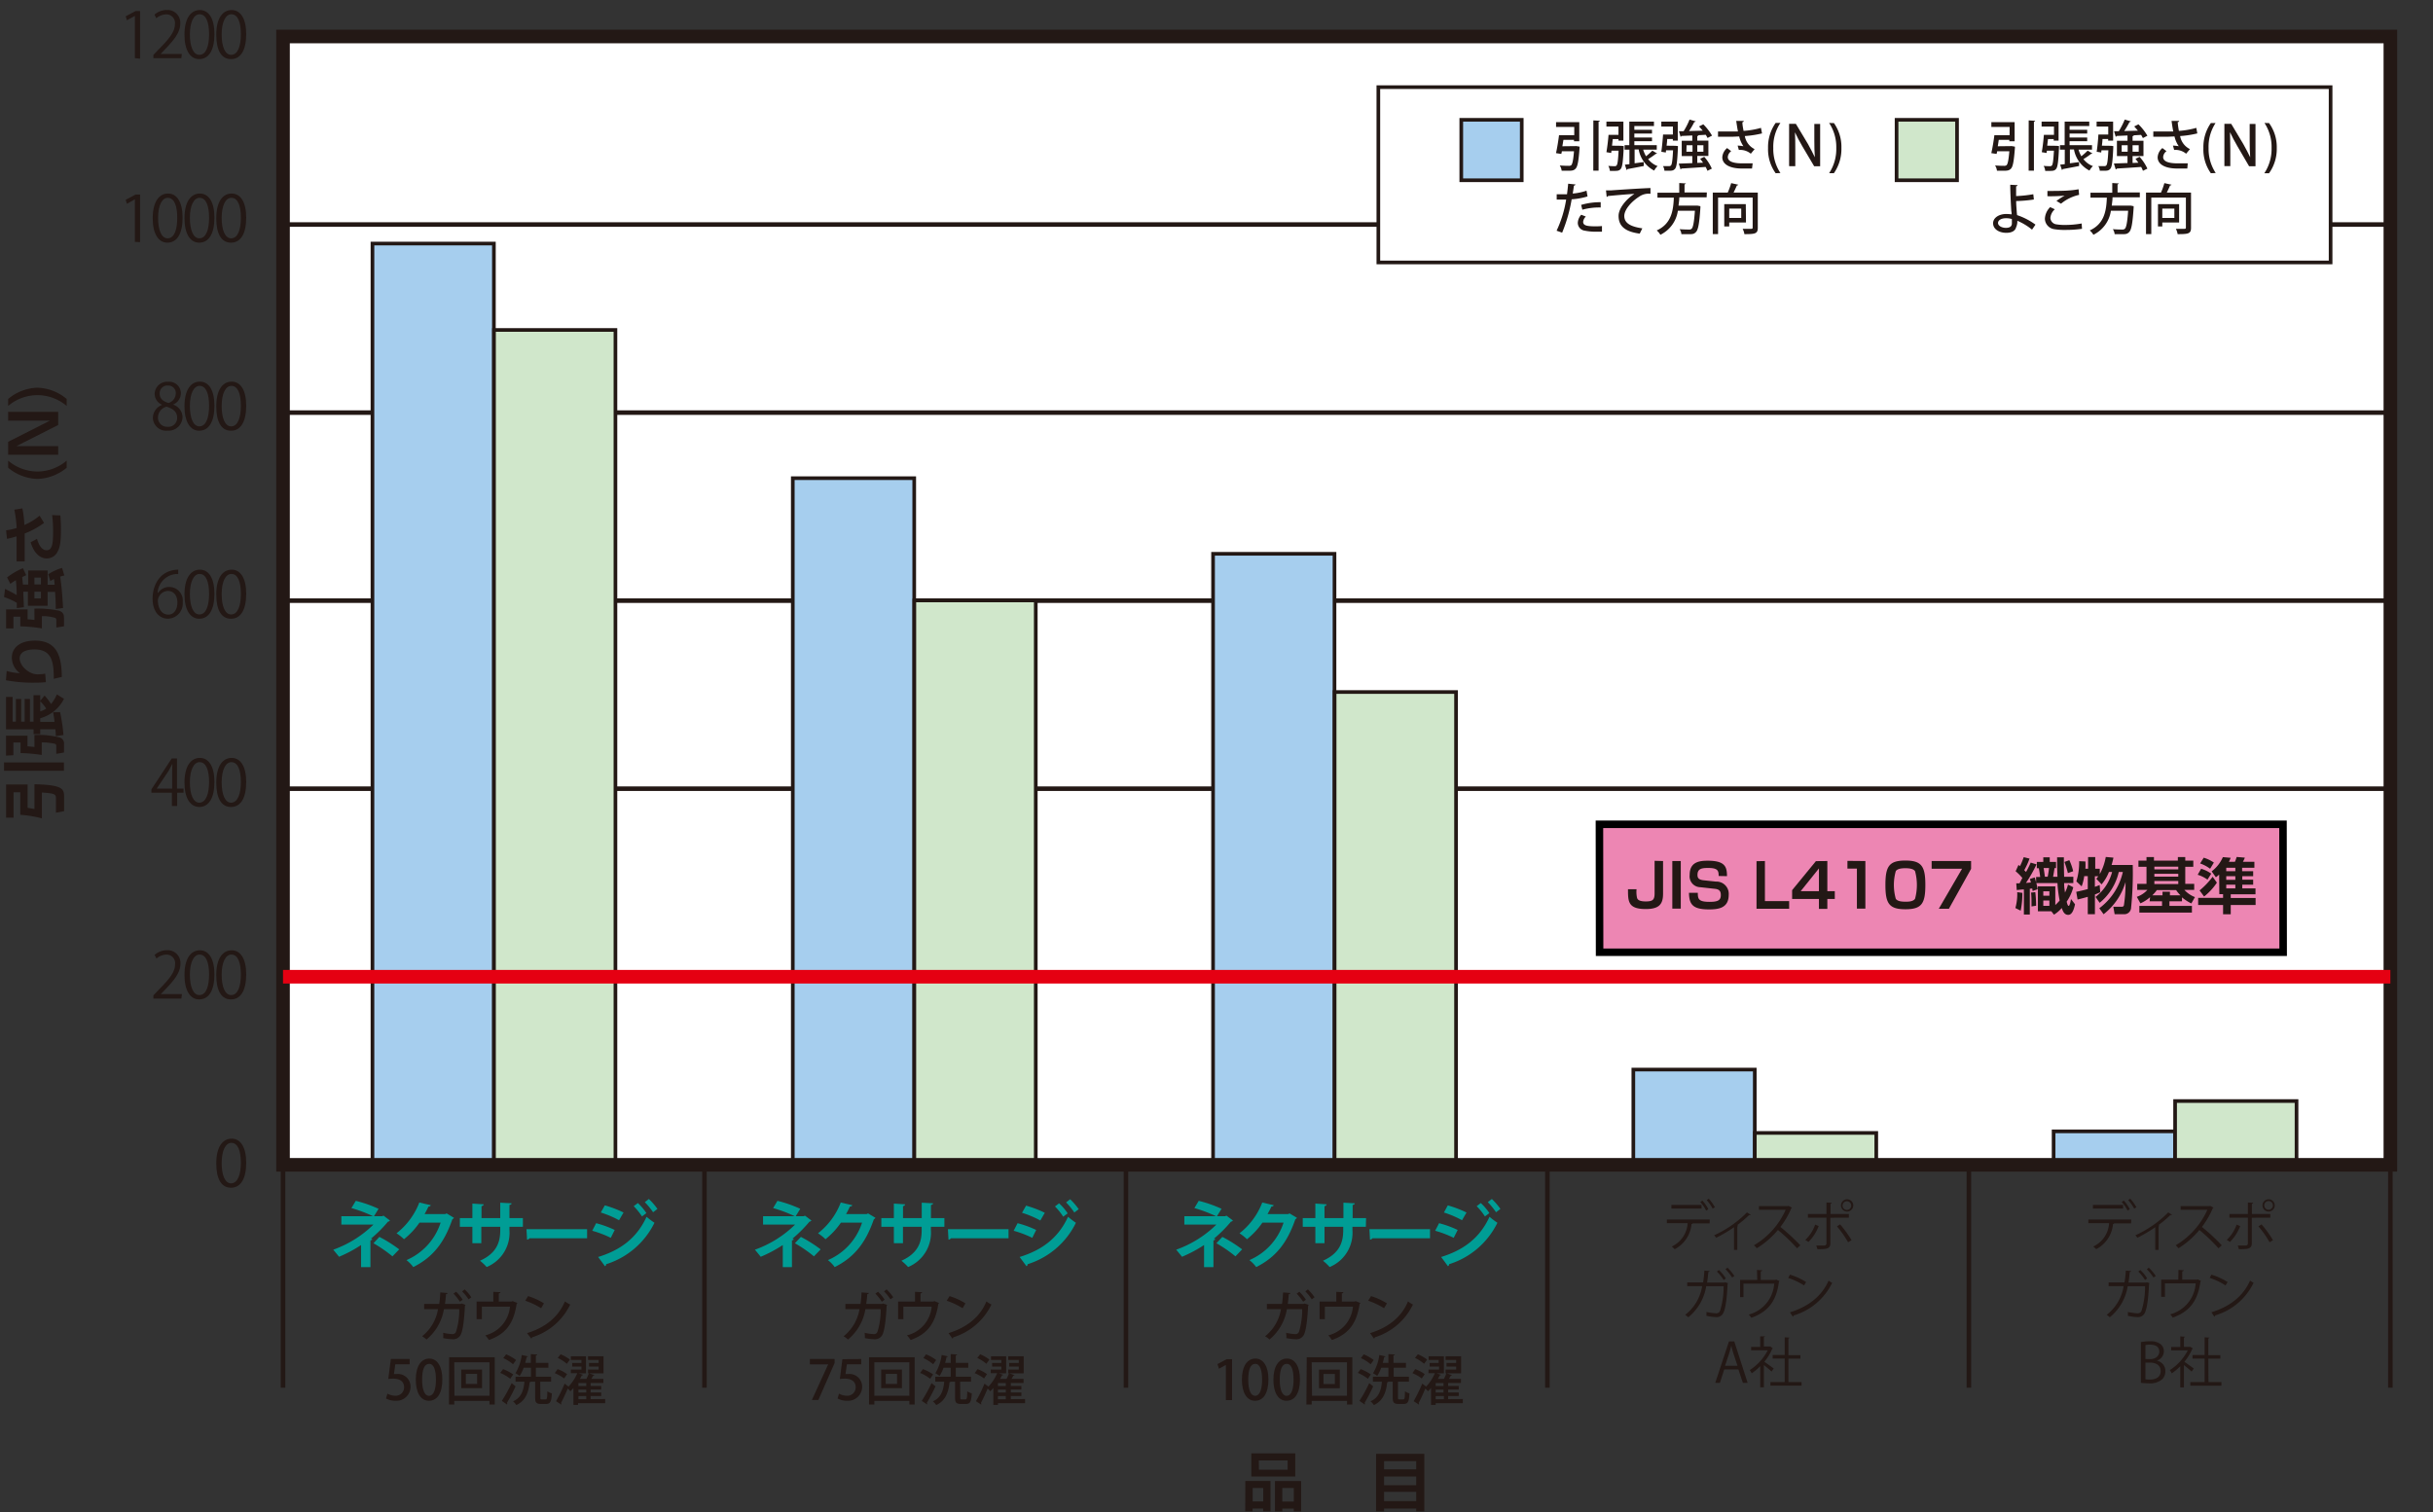 <svg id="レイヤー_1" data-name="レイヤー 1" xmlns="http://www.w3.org/2000/svg" xmlns:xlink="http://www.w3.org/1999/xlink" viewBox="0 0 460 286"><rect x="0" y="0" width="460" height="286" fill="#333333" stroke="none"/><defs><style>.cls-1,.cls-12,.cls-14,.cls-15{fill:none;}.cls-2{clip-path:url(#clip-path);}.cls-3{opacity:0.2;}.cls-4{fill:#ccc;stroke:#666;stroke-width:0.76px;}.cls-5{clip-path:url(#clip-path-2);}.cls-13,.cls-6{fill:#fff;}.cls-7{fill:#a6ceee;}.cls-12,.cls-13,.cls-14,.cls-7,.cls-8{stroke:#231815;}.cls-13,.cls-7,.cls-8{stroke-width:0.69px;}.cls-8{fill:#d0e7cb;}.cls-9{fill:#231815;}.cls-10{fill:#009d95;}.cls-11{fill:#ed86b3;stroke:#000;stroke-width:1.42px;fill-rule:evenodd;}.cls-12{stroke-width:0.86px;}.cls-14,.cls-15{stroke-width:2.57px;}.cls-15{stroke:#e50012;}</style><clipPath id="clip-path"><rect class="cls-1" x="-1157" y="569" width="1054" height="687"/></clipPath><clipPath id="clip-path-2"><rect class="cls-1" width="460" height="286"/></clipPath></defs><g class="cls-2"><g class="cls-3"><path class="cls-4" d="M44,441.22c-.91-.76-2.4.73-3.46-.06s.28-4.23,1-4.89-.68-2.67-.24-6.08,2.07-4.11,2.88-5.41-.38-1-1.1-2.35.11-2.8-.21-4.27.24-4-1.2-5.82-.71-3.3-.47-5.09-4.74-9.24-5.13-10.2-2.84-.89-4-1.27,1-4.89,1.71-6.23-.43-4.68-1.11-6.31-.38-4.06-1.28-6.08-4-16-6.05-20.76-9.23-9.33-11.82-11.2-2.69-.09-4.59-.34S3.34,314.13,2.58,313,.2,320.41,0,321.68s-2.72,2.09-3.72,2-.46-3.54-.2-4.4,1.72-2.36,2.05-3-.94-2.69-.81-3.7A4,4,0,0,1-.1,309.81c1.36-.47,1.89,1.41,3.28.56s-1.61-10.26-.64-17.73,7-34,7.11-36S1.21,261-1.23,261A58.09,58.09,0,0,1-7,259.84c-2.39-.42-10.78-13.23-11.59-13.85s-3.16-.41-5.92-1-3.72-5-4.15-3.77-11,18-11.2,19.8-3.13,12.2-3.79,13.29.91,5,1.72,5.63,13.61-3.64,15.37-4.33,4.36.18,6.28.32,5.78-3.89,5.74-5.59,2-2,3.07-1.78,4.61,6.14,5.47,7.54,1.1,6.32,1.22,8.39-2.72,7-3.71,7.76-1.69,8-3.15,10.29-2.64,6.49-5.06,7.2-4.56-5.48-7.26-5.45-9.88-10.3-10.48-10.63-4,3.21-4.9,4,1.16,1.95,2.12,3.63-.66,3-2.15,3.58-.79,3-2.1,4.24A5.27,5.27,0,0,1-46,310.17c-1.51-.2-4.6-4.22-5.56-5.88s-.6-6.13-.54-8.7-2.5-9.48-2.21-10.59,1.63-5.59,2.06-8-4.29-5.7-6.31-5.83-5.19,1.26-8,1.29-4.33-4.31-5.84-5.54-3.06.77-3.24,2.16-1.33,3.17-1.64,4.67-4.31,3.31-5.27,3.82,3.16,3.39,4,4.26a5.14,5.14,0,0,1,1.07,3.62c0,1.68,1.92,1.15,2.88,1.66s.33,1.46-1,2.83-.88-1.26-2.15-1.18-1.45,2.14-2.58,4.94a9.62,9.62,0,0,0-.49,6.64c.5,1.1.21,5.31-1.46,7.28s-7,5.53-8.58,6.6-8.35.73-10.31,1.12-5.82,3.23-7.39,6.25-6.77,6.47-7.42,7.53,3.39,3.66,4.27,5.83a5.7,5.7,0,0,1-.34,5.51c-1,1.79.91,5,0,5.66s5.64,10.14,5.75,11.3-2,3.86-1.93,5.94-.74,5.69-2.65,7.53c-3.19,3-2.65,10.24-3.14,14.26-.69,5.82-2.69,12.8-.51,18.48,1.74,4.55,5,8.41,6.43,13.19,1.52,5.22-.84,21.39-2.6,24s-4.35,12.69-5.78,17.79-5.13,3.72-5.8,6.07-6.18,15.69-7,17.12-3.86,14.82-4.85,18.44-3.43,3.54-3.8,6.34-6.92,8.75-9.86,11.59-7.71,7.75-9.52,12.8-4.12,6.92-5.09,10.41a17.27,17.27,0,0,1-5.38,7.68c-1.28,1,.66,7.93-.34,12.57s-4.45,12.44-6.51,16.41-11.44,8.69-13.29,9.08-8,1.81-10.24,3.57-17.2,8.33-19.74,10.18-7,6.44-7.92,8.37-1.51,7.66-1.81,10-3.68,3.51-4.74,5.81-4.88,4.91-6.17,5.78-1.59,3.51-3.34,5-2.68,5.73-5.57,7.13-14.58,9.18-17.37,10.89-6.4,5.6-8.08,7.58-4.53.17-7.85,1-3.17-1.44-5.57-1.75-13.68,9.17-15.58,10-13.71,1.44-14.84,2.19a29.2,29.2,0,0,1-5.78,2.86c-2.58,1-8.12,0-11,1.55s-6.78,1.55-8.51,2-.36,7.69-3.14,8.35-12.44,8.55-13.65,8.92-16.78-6.7-17.58-7.45.62-7.75,1.84-9.15-.4-2.9-.29-3.77,3.5-3.16,4.83-3.51-1.24-5.3-2-6.44-.07-4.39-.88-6.15-2.8,1.69-4.23,2.78-3.51.2-5.27-1.06a3.36,3.36,0,0,1-1.61-3.43c.1-.75-.9-3-1-5.53s2.85-6.06,4.05-6.31,3.86.9,3.89,2.83,3,2.59,4.64,1.89,5.4-5,6.31-6,4.69-3.38,6.31-2.92,5.18-1.24,6.28-1.75,1.73-3.52,1.27-4.87a9.68,9.68,0,0,1,0-4.63c.29-1.25,3.58-2.77,5.1-2.57s2.91-1.55,3.1-3.07-2.05-6.05-4.23-6.09-13.95,2.31-15.6,3.13-7.67,4.55-9.52,4.82-10.51.55-12.13,1.27-4,.75-5.7,2.2a30.9,30.9,0,0,0-4.71,5.59c-.8,1.17-1.66,4.79-2.08,7.06s-1.44,2.12-1.84,3.24-2.09,3.2-2.52,4.56,4.48.2,5.59,2.52-1.12,4.63-1.3,6,1.41,7,1.65,9.23-1.68,2-1.53,4.7a47.43,47.43,0,0,1-.48,10.75c-.69,3.26-6.36,8.32-8.48,11.64s-26.15,27.77-27.95,29.87-9.88,7.73-11.56,8.67-7.23,3-8.06,3.58-1,3.85-2.19,4.87-6.81,5.94-9.26,7.94-1.74,3.38-4.15,5.12-2.53,5.6-2.75,7.25,1.85,6.55,1.7,7.69-.09,1.78,3.06,4.26,4.9,8,4.89,9-3.85,5.79-4.05,7.32-1.14,3.84-2.6,4.17-.46-3.41.66-5.05.19-4.49-1.35-4.56-5.58,2.36-6.25,3.57.67,4.71.49,6.12-4,2.81-5.93,3.08-5.28-4-6.93-4.12,2.26,4.42,2.75,5.51-1.4,1.88-2.21,2.15-.46,2.65-1.76,3.64-2-1.56-3.37-1.74a10.28,10.28,0,0,0-4.54.2c-1.22.47.77,2.93.64,3.94s-1.9.78-3.58.83-3.32.73-4.72-.36,2.23-4.22,2.65-5.45-2.39.59-5.14,1.78-4.18,1.52-5.32,1.37-1.1-3.49-1.92-4.12-.95,1.42-1.74,1.59-3.67-7.44-5-7.34-6,2.81-6.46,5.09,3.38,1.72,3.51,2.76-2.22,1.26-3.41,1.36-.59-.33-1.85.41-1.82-3.86-2.5-4.57-1.59-.6-3.14-1.59,1.41-2.89.61-3.77-3.44-.2-4.39-.82,3.59-3.92,4.87-4.66-.74-2.28-.17-2.72,3.37-4.21,4.26-5.11-3.57-6.26-4.61-7-1.27.74-2.84.91-.29-1.71-1.59-1.62-2.08,1.15-3.31.74-3.68,1.56-5.07,2.42a18.61,18.61,0,0,1-5.44,2.13c-.9,0-3.07,3.86-4.8,5.16s-2.89,1.43-5.62,1.73-.74-4.22-2.51-4.45-4.2-1.44-6.6-2.79-2.79.68-4.39,1-14-4.27-19.49-3.56-8.79,4.27-11.34,4.06-8.46,3.8-11.26,4.46-17.08-.42-19.1-.68-11.61,0-13.66,0-6.24,1.52-8.66,1.2-10.79-6-13.59-6.27-7.08,2.82-8.61,3.78-5.38-.19-6.77-.37-2.29,1.64-3.81,1.44-2.36-2.62-7.39-6.5,2.53,6.25,3.26,7.64-5.21-1.57-7.87-2.83-2.43.72-4.57.32,2.9-7.36,4.19-8.35,7-.12,8.14-.23,3.69-.68,4-1.8-2.34-1.86-4.34-1.35-1.52-.2-3.26-.67-2.42-.19-4.79.13-4.53-2.76-6.34-3.63-1.62,1.46-2.58,2-4.57.46-6.43.86-1.55,3-2.6,4.3-7.88-.9-10.55-1.12-9.13,2.8-11.31,3.68-3.78.4-5.29,1.13.85,4.35,0,5.26-2.59,6.11-3.36,7-2.15,1.65-4.78,2.08-6.87,4.4-8.8,4.28-8.22,2.8-8.86,4.9-5.12,5.5-7.14,7.31-11.33,4.84-13.53,5.07-20,15-21.42,16.14-11.58,7.9-12.73,8.78-4,.25-5-.13-4.29,2.41-5.89,2.71-4.37-1-6.4-.31-4.6,3.65-6,5.52-7.82,4.65-9,7.21-6.67,6.73-8.42,7.27-3.48,2-5.8,3-5.22-1.46-7.45-2-5.06-4.64-7.66-4.61-5.76-.1-8.88,0-1.35,1.5-2.71,3.12-7.08,1.8-9.59,3.39-.2,4.5-.71,6.35,2.35,4.81,2.3,6.08-1.87,4.54-2,5.67-4.82-.63-5.35.47,2.74,5.64,1.17,6.85.48,2.37.85,4.37-.41,3.15-.59,4.54,1.77,1.28,3.68,1.52,4.93-2.32,5.81-3.24.11-1.79,2-2.56,4.59.2,6,1.67,3.35,7.77,5.19,9.55,3.19.28,4.68.73,1.66,2.16,3,3,5.43-2.14,6.59-4.16,2.81-3.78,4.29-4.33,1.1,2.44,1.9,3.32,4.3-3.43,5.9-3.73,1.77,4.09,3.65,4.46,6.08-2.17,7.49-2,8.12-2,9.36-1.75,6,2.34,6.53,3.3-.88,4.78-1.74,6.48,2,1.16,2.92,1.28,2.22-2.29,3.29-2.55,1.3,1.86,2.83,3.08,2.78,4.23,3.74,5.89,6.13,3.25,8.05,4.39,3.62,6.79,5.53,7-.5-4,.32-4.47.87-2.7,1.74-3.51a62.56,62.56,0,0,1,6.29-4.84c1.11-.5.24-8.71.38-9.74s4.14-6.16,5.19-9.24-1.16-5-.13-5.93,12.24-11,15.08-11.06,3.83,2.29,5.06,2.59,2.71-.95,4.48-.72.3,6.62-1,7.87-.94,4.26-.3,5.24,5,2.2,6.39,2.38,5,.92,6.82,1.15,5.7-1.34,7.08-3,6.42-4.83,8-5.51,3.44,1.34,4.29,1.58,7.53-2.24,9.44-2.25,5.26.16,6,0,.41-3.17,1-3.75,5.14,1.07,7.26,1.47,1.31.82,2.6,1.9,5-1.69,6.43-1.89,5.52,2.14,7.81,1.4,10.7-10.07,12.3-10.5,1.74,3.45,4.62,5.1,2.66-1.58,3.95-2.57,1.86.5,3,1.28,5.15-3.82,6-2.68,4.34,3.26,4.51,4.84a8.65,8.65,0,0,0,2.11,4.65c1.43,1.87,4.38-1,6.41-.84s2.34,1.84,3,1.92,2-1.78,3.17-2.68,1.3-.08,3.36.07,1.29-3.06,2.94-2.85,5.74-2.48,6.24-3.43-3.32-2.24-4.52-2.92,2.31-1.89,4.05-1.4,3.77,1.66,4.78,1.8,5.3-1.13,6.37-1.52-2.14-2.2-1.52-3.15,2.87-.14,3.82-.65,1.92-4.78,4-5.81,2.58.87,4.53.72,4.74-2.74,5.63-2.62,2.52,2.4,3.77,2.69,4.11-2.82,5-2.7,6.15,1.18,8.3,1.46,5.54-2,6.93-1.81,2.95,2.06,7.28,4.58,4.33,4.27,7.29,6.21,8.24,4,9.15,6.85,5.5,4.32,6.64,4.46,3.13-1.27,4.09-1.66,2.59.73,3.76.75,5.76-3.76,7.71-4.92,9.83.76,12.23,1.07,6.36,3.54,7.32,7.13-3.16,5.39-3.81,6.48,0,1.15-.38,3.93-4.06,3.46-5.28,4-9.58,9.44-11.42,10.62-3.51,1.22-6,.89-10.09,3.34-11.55,4.55,5,4.91,5.49,6.38a6.07,6.07,0,0,1,.27,3.78c-.27,2.14,3,3.86,2.36,4.68s-3.93,1.54-4.06,3.58-2.3,2.8-2.93,3.75.76,3.06,1.07,5.55-4,2.32-4.83,3.49,1,2.58.81,3.71-1.78,2.85-2.47,4.2,2.56,2.12,3.42,2.36,2.66,2.41,4.37,4.19.93,4.62,2.35,5.57,2.63,3.57,3.54,4.46,1.72-1.32,2.89-1.43,2,2.33,3.27,2.49,5.22,2.6,4.83,5.64-5.14,1.79-5.29,2.92,4.81,10.54,5.56,11.79,12.28,5.59,13.67,5.77,2.79,2.43,3.07,3.11,7.31,1.21,8.65,1.91,0,3.73.94,4.61,2.46-2.12,3.69-3.63,9.22-3.57,10.59-5.2a16.11,16.11,0,0,0,3.05-5.65c.67-2.1,5.57-6.23,6.12-7.45s5.59-9.21,6.17-9.89.42-2.14.71-3.39,4.2-3.57,5.83-4.26,2.15-2.68,2.32-4,4.07-.74,4.79-1.29,2-3.73,3.51-3.16,4.34-2.65,3.75-4a5.65,5.65,0,0,1-.07-4.52c.67-1.07-1.92-1.93-3-2.84s1.4-1.75,2.76-1.43a17.46,17.46,0,0,0,5.24.3c.82-.3-1.79-4-.68-4.61s4.46-4.58,5.21-5.38,4.22.16,5,.26,6-.51,6.11-1.51,3.65-1.34,3.77-2.22a5.2,5.2,0,0,1,2.54-2.77c1-.39,1.58,1.76,2.34,2.89s5.2-1.39,6.23-1.25,1.17-2.17,1.9-3,3.05-2.56,4.81-2.2-.31,2.4-1.84,4.26,5.24,2.35,6.09,2.46.87-2.57,2.33-2.91,3.9,1.79,3.81,3.32-4,1.42-3.92,2.46,4.46-.58,5.71-1.21.5-4.93,1.45-6.23-1.38-2.35-1.06-3.75,4.92-4.13,6-5.26-2.15-3.25-3.8-3.46-3.08-3-4.3-4.55-2.82-1.15-5.22-1.46-5-4.49-7-4.91-4.12-5.93-7.13-6.44-2.66-5.25-2.47-6.78-1.4-4.16-1.37-6.35,3.74-7,5.29-8.07,5.12-6.67,5.7-7.24a32.74,32.74,0,0,0,3.46-7.66c.18-1.39,2.05-4.89,2.89-5.42s2.69.09,4.09.27,6.39-3.67,7.81-4.79,3.9-1,4.4,1-4.75,9.7-5.22,10.4-.71,5.45-.47,7.67,1.45,2.77,1.25,4.29-.79,7-1,8.76,1.4,5.06,2.31,6,4.68.61,5.08-.39-2.45-4.93-3.58-7.27,2.38-4.21,3-4.9-1.12-4.15-.38-4.94,4.7-5.45,5.25-5.64,2.07,4.78,2,5.66-2.07,2.95-2.1,4.23,4.07,7.36,5.28,7,8.23,1.07,9.36,1.22,2.13-1.41,2.64-1.47,5.93-1,7.29-.6,2.32,3,3,4.52.07,3.48-.5,5.08-13.12,4.74-14.86,5.28-3.9-.76-5-.91-3.4,2.39-4.38,3-1.13,3.72.31,4.57,30.84-5.54,32.49-6.22,9.43.58,11.81.23-3.05-5.28-3-5.79,5.56-4.17,6.48-4.3-.65,4-.82,5.32,3.27-.37,3.52,1.59-1.91,2.85-2.37,3.44,9.36,3.27,11.13,3.49,17.65,1.92,20.58,2.17,9.75,5.25,11.76,6.67,7.79,1.53,7,.52-2.25-5.57-1.29-7,3-5.4,4.37-6.91,7.42-5.48,8.37-6.89,1.55-5.08,2.34-6.14,10.18-5,12.4-6.24,5.16-5,3.74-4.93-1.54-2.13-.79-4,3.41-5.33,7.87-5,12.79.64,14.51,1.39,6.78,8.34,5.95,8.74a17.07,17.07,0,0,0-3.32,2.66c-.75.81-1.88-2.3-2.77-2.41s-3.38,2.27-3.9,3.22,1.8,4,1,5,.93,3.85-.41,5.11-2,4.5-2.13,5.52.41,3.79.3,4.68-1.42,2-2.58,3,.83,2.56.2,5.44,4,9.53,4.72,10.27,4.5-1,5.88-.78,5.67-2,6.51-2.39,3.84-6.81,5-8.21,4.85-8.52,6.1-9.26,3.1-2,3.33-3.82,2.34-3.18,3.29-6.52-3.42-3.42-3.08-5-1.37-7.27-1.17-8.79,4.32-5.5,4.89-7,.26-2.93.68-4.16,4.61-4.81,7.18-6.79,14-3.73,15.53-4.56,12.65,3.83,14.41,5.1,2.56,7.15,2.17,9.16,1.84,5.64,3.67,5.38.79-4.16,1.36-5.49,4.1-2.83,4.39-4.09-1.32-4.54-3-4.76-2.91-3.33-3.07-4,.84-1.58,1.19-2.3.86-7.47,1.58-8.16-.35-2.23-1-3.1,9-2.06,9.09-2.68a10.53,10.53,0,0,1,2.77-3.49c1-.79.27-2-.74-4.1s-.44-3.67-.92-4.87,2.94-2.85,4.53-3.16,4.56.6,5.69.74,4.35-1.63,5.52-1.85,5.44.81,6.44,1.09,1.92,2,3.14,4.52,3.54-.44,4.35,2.23-3.77,6.22-4.36,8.72-7.66,6.34-10.3,7a6.12,6.12,0,0,0-4.51,5c-.41,2.15-9.57,5.2-10.8,5.68s3.59,2.26,4.3,2.75a5.24,5.24,0,0,1,2.33,4.81c-.23,2.8-1.86,4.39-2.23,5.24s-1.16,6.05-2.52,7.53,1,3.24.28,5.71a15.89,15.89,0,0,0-.16,6.29c.15,1.82-5.28,1.88-6.51,3.53s2.94,1.16,4.25,2,1.66,3,3,4.77,5.22-.61,7.68-1.59,1.95-6.18,3.15-7.43,16.9-11.2,18.24-11.53,1.6,1.47,3.79,1.52,13.91-4.91,15.61-8.16.13-18.92,1.2-21.11a32.86,32.86,0,0,0,2.75-7.48c.66-2.86,4-6.57,5.74-9.3s8.1-5.9,10-7.34,9.16-2.15,11-1.65,9.64-.93,10.36-2.38-4.93-7.73-6.15-10.21-11.39-32.26-12.13-33.51-2.09-5.69-1.7-7.7-.12-3.09,0-5.91,3.53-4.31,4.58-5.46-.49-2.26-.7-3.57,1.29-8.85,2.85-13a110.37,110.37,0,0,1,6.55-13.69c1.12-1.66,1.84-6.34,3-9.15s5.15-7.83,6.32-9,.48-2.77,1.08-4.36,2.56-.83,4.29-1.25,1.19-3.33,3-4a31.54,31.54,0,0,0,6-4c1.85-1.44,7.65-37.13,8-39.8s.88-10.71,1.2-13.1,2.07-14,1.2-19.17S-53.49,608-54.4,604.87a13.12,13.12,0,0,1,1.3-9c1.18-2-.59-4.33,0-5.8a33.93,33.93,0,0,1,4.74-6.73c1.35-1.37,1-5,2-7.08s6.71-5.17,8.36-6-1.11-3.36-.73-4.34,3.21-2.82,4.27-3.06-.11,2.82.69,3.57,9.15-6,11.15-6.54,7.2,1.06,8.16,1.58a25.21,25.21,0,0,1,5.12,5.29c1,1.55,1.35,4.43,3,4.64s1.38,1.35,2.56,2.13,1.8-1,2.65-1.58,2,1.42,2.83,2-.69-3.69-2.1-4.65-5-4.25-4.9-5,2.58-.94,3.19-1.64-3.2-1.19-3.33-2.11,2.85-2.2,3.35-3-2.19-2-3.09-3,.28-2.15.65-3,3.22-1,4-1.29-1.6-1.75-3-2.57-.8-3.72,0-4.12,2.23-3.33,2.23-4.35-2.48-2.76-2.76-4.48,6.12-2.56,6.74-3.38-2.84-4.87-2.26-6.34,3.88-3.12,5-4.51.39-6,2.25-6.4,4.5-3,4.89-3.88-1.64-3.31-2-4.38,1.28-1,2.32-1.11,3.83-.67,4.76-2,0-4.52,1.18-5.12,2.6,1.89,4.23,2.22,2.34-2.14,3.34-2.91.18-1.39.4-2.14,1.58-.18,2.13-.49,1.12-5.65,1.89-6.58A21.11,21.11,0,0,0,33,482.55c.27-1.13,3.34-2,4-2.31s-3.72-1-4.13-1.83.34-2.65.75-3.88,2.23-.24,3.36-1-.6-1.36-.95-2.57,1.62-1.59,1.8-2.08-.77-1.91-1.24-3.25.91-2.07,1.45-3.29,2.52-.58,3.42-.46,2.13-1.66,2.72-3.14-2.41-3.25-1.59-3.66,2.93-2.73,3.08-3.85a18.12,18.12,0,0,1,1.09-3.47C47.16,446.67,44.94,442,44,441.22ZM-459.82,834.43c-2,.12-9.84,5.09-10.39,5.68s-3.45.43-4,1,.81,3.49.23,3.52-4.46-1.37-5.1-.87-4.07,5.28-5.29,5.7-4.24,8.13-5.14,7,1.29-4.09,1.12-5.66,4.72-2.18,3.92-4.31-1.29-3.35-.23-4.08,2.59-4.4,3.18-5.88,3-1.14,3.4-2.36,5.8-4.56,6-6-1-5.73-.15-7a11.3,11.3,0,0,0,1.69-3.44c.36-1.21,5.33-3.86,5.93-4.74s1.26.06,2.48.22,2-1.27,2.43-.84-1.33,4.37-.37,5.94,5.1,7.52,4.95,8.67C-455.28,827.77-457.77,834.31-459.82,834.43Z"/></g></g><g class="cls-5"><rect class="cls-6" x="53.51" y="6.9" width="398.43" height="213.38"/><rect class="cls-7" x="308.81" y="202.27" width="22.96" height="18.48"/><rect class="cls-7" x="388.27" y="213.95" width="22.96" height="6.81"/><rect class="cls-8" x="331.78" y="214.25" width="22.96" height="6.5"/><rect class="cls-8" x="411.24" y="208.22" width="22.96" height="12.53"/><path class="cls-9" d="M25.5,11V3h0L24,3.83l-.24-.74,1.87-1h.85v9Z"/><path class="cls-9" d="M34.29,11H29v-.61l.88-.93C32,7.34,33.07,6,33.07,4.57a1.62,1.62,0,0,0-1.72-1.85,3,3,0,0,0-1.8.74l-.34-.7a3.54,3.54,0,0,1,2.33-.87,2.4,2.4,0,0,1,2.54,2.56c0,1.69-1.19,3.13-3,5l-.71.75v0h4Z"/><path class="cls-9" d="M34.88,6.57c0-3.15,1.22-4.67,2.91-4.67s2.75,1.61,2.75,4.55c0,3.12-1.1,4.73-2.89,4.73C36,11.18,34.88,9.57,34.88,6.57Zm4.65-.07c0-2.25-.54-3.8-1.8-3.8-1.07,0-1.83,1.43-1.83,3.8s.66,3.87,1.79,3.87C39,10.37,39.53,8.64,39.53,6.5Z"/><path class="cls-9" d="M40.89,6.57c0-3.15,1.23-4.67,2.91-4.67s2.75,1.61,2.75,4.55c0,3.12-1.09,4.73-2.88,4.73S40.89,9.57,40.89,6.57Zm4.65-.07c0-2.25-.54-3.8-1.8-3.8-1.07,0-1.83,1.43-1.83,3.8s.66,3.87,1.79,3.87C45,10.37,45.54,8.64,45.54,6.5Z"/><path class="cls-9" d="M25.5,45.74V37.69h0L24,38.54l-.24-.75,1.87-1h.85v9Z"/><path class="cls-9" d="M28.87,41.28c0-3.15,1.22-4.68,2.9-4.68s2.75,1.61,2.75,4.56c0,3.12-1.09,4.73-2.88,4.73C30,45.89,28.87,44.28,28.87,41.28Zm4.64-.08c0-2.24-.54-3.79-1.8-3.79-1.07,0-1.82,1.43-1.82,3.79s.66,3.87,1.79,3.87C33,45.07,33.51,43.34,33.51,41.2Z"/><path class="cls-9" d="M34.88,41.28c0-3.15,1.22-4.68,2.91-4.68s2.75,1.61,2.75,4.56c0,3.12-1.1,4.73-2.89,4.73C36,45.89,34.88,44.28,34.88,41.28Zm4.65-.08c0-2.24-.54-3.79-1.8-3.79-1.07,0-1.83,1.43-1.83,3.79s.66,3.87,1.79,3.87C39,45.07,39.53,43.34,39.53,41.2Z"/><path class="cls-9" d="M40.89,41.28c0-3.15,1.23-4.68,2.91-4.68s2.75,1.61,2.75,4.56c0,3.12-1.09,4.73-2.88,4.73S40.89,44.28,40.89,41.28Zm4.65-.08c0-2.24-.54-3.79-1.8-3.79-1.07,0-1.83,1.43-1.83,3.79s.66,3.87,1.79,3.87C45,45.07,45.54,43.34,45.54,41.2Z"/><path class="cls-9" d="M30.64,76.54a2.26,2.26,0,0,1-1.4-2,2.35,2.35,0,0,1,2.54-2.34,2.2,2.2,0,0,1,2.42,2.18,2.36,2.36,0,0,1-1.48,2.13v0a2.56,2.56,0,0,1,1.79,2.36,2.64,2.64,0,0,1-2.83,2.57,2.51,2.51,0,0,1-2.78-2.39,2.68,2.68,0,0,1,1.74-2.48ZM33.49,79c0-1.13-.76-1.71-2-2.09a2.12,2.12,0,0,0-1.62,2,1.71,1.71,0,0,0,1.77,1.8A1.67,1.67,0,0,0,33.49,79Zm-3.3-4.58c0,1,.67,1.49,1.67,1.79a1.92,1.92,0,0,0,1.37-1.77,1.41,1.41,0,0,0-1.48-1.53A1.45,1.45,0,0,0,30.19,74.41Z"/><path class="cls-9" d="M34.88,76.84c0-3.15,1.22-4.67,2.91-4.67s2.75,1.6,2.75,4.55c0,3.12-1.1,4.73-2.89,4.73C36,81.45,34.88,79.84,34.88,76.84Zm4.65-.08c0-2.24-.54-3.79-1.8-3.79-1.07,0-1.83,1.43-1.83,3.79s.66,3.87,1.79,3.87C39,80.63,39.53,78.9,39.53,76.76Z"/><path class="cls-9" d="M40.89,76.84c0-3.15,1.23-4.67,2.91-4.67s2.75,1.6,2.75,4.55c0,3.12-1.09,4.73-2.88,4.73S40.89,79.84,40.89,76.84Zm4.65-.08c0-2.24-.54-3.79-1.8-3.79-1.07,0-1.83,1.43-1.83,3.79s.66,3.87,1.79,3.87C45,80.63,45.54,78.9,45.54,76.76Z"/><path class="cls-9" d="M29.9,112.1A2.52,2.52,0,0,1,32,111a2.57,2.57,0,0,1,2.55,2.87A2.88,2.88,0,0,1,31.78,117c-1.75,0-2.93-1.45-2.93-3.78s1.13-4.93,4-5.41a6.73,6.73,0,0,1,.84-.09v.83a3.79,3.79,0,0,0-3.89,3.54Zm3.64,1.84c0-1.38-.75-2.19-1.83-2.19a2,2,0,0,0-1.86,1.71c0,1.64.71,2.77,2,2.77C32.85,116.23,33.54,115.3,33.54,113.94Z"/><path class="cls-9" d="M34.88,112.4c0-3.14,1.22-4.67,2.91-4.67s2.75,1.61,2.75,4.55c0,3.13-1.1,4.73-2.89,4.73C36,117,34.88,115.41,34.88,112.4Zm4.65-.07c0-2.25-.54-3.79-1.8-3.79-1.07,0-1.83,1.42-1.83,3.79s.66,3.87,1.79,3.87C39,116.2,39.53,114.47,39.53,112.33Z"/><path class="cls-9" d="M40.89,112.4c0-3.14,1.23-4.67,2.91-4.67s2.75,1.61,2.75,4.55c0,3.13-1.09,4.73-2.88,4.73S40.89,115.41,40.89,112.4Zm4.65-.07c0-2.25-.54-3.79-1.8-3.79-1.07,0-1.83,1.42-1.83,3.79s.66,3.87,1.79,3.87C45,116.2,45.54,114.47,45.54,112.33Z"/><path class="cls-9" d="M33.5,152.43h-1v-2.52H28.63v-.64l3.84-5.84h1v5.71h1.23v.77H33.5Zm-3.86-3.29h2.91v-3.2c0-.49,0-1,.05-1.44h-.05c-.27.56-.49.94-.72,1.35l-2.19,3.26Z"/><path class="cls-9" d="M34.88,148c0-3.14,1.22-4.67,2.91-4.67s2.75,1.61,2.75,4.55c0,3.12-1.1,4.73-2.89,4.73C36,152.57,34.88,151,34.88,148Zm4.65-.07c0-2.25-.54-3.8-1.8-3.8-1.07,0-1.83,1.43-1.83,3.8s.66,3.87,1.79,3.87C39,151.76,39.53,150,39.53,147.89Z"/><path class="cls-9" d="M40.89,148c0-3.14,1.23-4.67,2.91-4.67s2.75,1.61,2.75,4.55c0,3.12-1.09,4.73-2.88,4.73S40.89,151,40.89,148Zm4.65-.07c0-2.25-.54-3.8-1.8-3.8-1.07,0-1.83,1.43-1.83,3.8s.66,3.87,1.79,3.87C45,151.76,45.54,150,45.54,147.89Z"/><path class="cls-9" d="M34.29,188.85H29v-.61l.88-.93c2.14-2.16,3.22-3.47,3.22-4.93a1.62,1.62,0,0,0-1.72-1.85,3,3,0,0,0-1.8.74l-.34-.69a3.5,3.5,0,0,1,2.33-.88,2.4,2.4,0,0,1,2.54,2.56c0,1.69-1.19,3.13-3,5l-.71.74v0h4Z"/><path class="cls-9" d="M34.88,184.38c0-3.14,1.22-4.67,2.91-4.67s2.75,1.61,2.75,4.55c0,3.13-1.1,4.74-2.89,4.74C36,189,34.88,187.39,34.88,184.38Zm4.65-.07c0-2.24-.54-3.79-1.8-3.79-1.07,0-1.83,1.43-1.83,3.79s.66,3.87,1.79,3.87C39,188.18,39.53,186.45,39.53,184.31Z"/><path class="cls-9" d="M40.89,184.38c0-3.14,1.23-4.67,2.91-4.67s2.75,1.61,2.75,4.55c0,3.13-1.09,4.74-2.88,4.74S40.89,187.39,40.89,184.38Zm4.65-.07c0-2.24-.54-3.79-1.8-3.79-1.07,0-1.83,1.43-1.83,3.79s.66,3.87,1.79,3.87C45,188.18,45.54,186.45,45.54,184.31Z"/><path class="cls-9" d="M40.89,220c0-3.15,1.23-4.67,2.91-4.67s2.75,1.61,2.75,4.55c0,3.12-1.09,4.73-2.88,4.73S40.89,223,40.89,220Zm4.65-.07c0-2.25-.54-3.8-1.8-3.8-1.07,0-1.83,1.43-1.83,3.8s.66,3.86,1.79,3.86C45,223.74,45.54,222,45.54,219.88Z"/><path class="cls-9" d="M235.45,280.07h4.76v5.74h-1.39v-.53h-2v.53h-1.39Zm1.13-5.22h8.31v4.37h-8.31Zm.26,9.09h2V281.4h-2Zm1.18-6h5.43v-1.75H238Zm6.59,7.89v-.53h-2.17v.53h-1.39v-5.74H246v5.74Zm-2.17-1.87h2.17V281.4h-2.17Z"/><path class="cls-9" d="M267.76,285.82v-.54h-6.08v.54h-1.51V274.93h9.12v10.89Zm-6.08-7.95h6.08v-1.55h-6.08Zm0,3h6.08v-1.64h-6.08Zm0,3h6.08v-1.75h-6.08Z"/><path class="cls-10" d="M72.49,229.88l1.23.93a.46.46,0,0,1-.36.21,24.48,24.48,0,0,1-3.22,3.22l.26.1a.42.42,0,0,1-.36.23v5.06H68.27v-4.18a25.2,25.2,0,0,1-4.17,2.22c-.06-.09-1-1.23-1.09-1.34a20.9,20.9,0,0,0,7.6-4.75H64.54V230h6a26.94,26.94,0,0,0-4.1-1.54l.83-1.37a23.87,23.87,0,0,1,4.3,1.51l-.86,1.4h1.58Zm1.71,7.71a25.89,25.89,0,0,0-3.59-2.48l1.12-1.2a25.83,25.83,0,0,1,3.75,2.36Z"/><path class="cls-10" d="M85.83,230.3a.72.72,0,0,1-.3.27c-1.55,4.48-3.69,7.18-7.39,9.05a6.94,6.94,0,0,0-1.29-1.32,11.6,11.6,0,0,0,6.46-7.09h-4a14.56,14.56,0,0,1-2.93,3.14,8.58,8.58,0,0,0-1.41-1.12,13.6,13.6,0,0,0,4.31-5.82l2.18.51a.44.44,0,0,1-.45.25c-.22.49-.5,1-.73,1.42h3.91l.25-.12Z"/><path class="cls-10" d="M98.86,232H96.32v.61a7,7,0,0,1-4.31,7,9,9,0,0,0-1.26-1.19c3.14-1.41,3.83-3.5,3.83-5.75V232H91v3.1H89.31V232H86.94v-1.64h2.37v-2.75l2.14.14c0,.14-.15.3-.41.34v2.27h3.54v-2.92l2.15.12c0,.15-.15.27-.41.31v2.49h2.54Z"/><path class="cls-10" d="M99.54,232.45H111v1.72H100.11a.62.62,0,0,1-.46.26Z"/><path class="cls-10" d="M112.71,231.32a19.57,19.57,0,0,1,3.51,1.28l-.74,1.49a20.09,20.09,0,0,0-3.51-1.34Zm.38,6.39c4.19-1.29,7.29-3.54,9.15-7.6a15.91,15.91,0,0,0,1.5,1.13,15.25,15.25,0,0,1-9.15,7.84.34.34,0,0,1-.21.37Zm1.26-9.76a20.44,20.44,0,0,1,3.54,1.35l-.85,1.46a18.73,18.73,0,0,0-3.45-1.46Zm6.25-.44a10.67,10.67,0,0,1,1.61,1.9l-.83.63a12.36,12.36,0,0,0-1.57-1.94Zm2.08-.77a12.66,12.66,0,0,1,1.62,1.88l-.82.63a13.5,13.5,0,0,0-1.57-1.91Z"/><path class="cls-9" d="M88,246.76a.34.34,0,0,1-.1.16c-.14,3-.44,4.88-.83,5.56a1.58,1.58,0,0,1-1.43.79,10.9,10.9,0,0,1-1.85-.22,6,6,0,0,0,0-1,10.1,10.1,0,0,0,1.69.25.72.72,0,0,0,.74-.45,13.76,13.76,0,0,0,.61-4.27H83.93a9.47,9.47,0,0,1-3.29,5.74,5.43,5.43,0,0,0-.83-.62,8.28,8.28,0,0,0,3-5.12H80.19v-1h2.86c.1-.72.15-1.35.2-2.17l1.37.11c0,.12-.11.19-.29.21-.06.7-.11,1.23-.2,1.86h3l.19-.08Zm-1.77-2.48a7.89,7.89,0,0,1,1.25,1.51l-.52.38a10.62,10.62,0,0,0-1.22-1.53Zm1.63-.44a8.83,8.83,0,0,1,1.25,1.49l-.52.39a9.29,9.29,0,0,0-1.22-1.51Z"/><path class="cls-9" d="M93.27,244.3l1.35.07c0,.11-.13.21-.31.23v1.54h2.42l.2-.09.89.37a.26.26,0,0,1-.14.15c-.55,3.65-2,5.69-5.24,6.84a5.89,5.89,0,0,0-.69-.88,6.16,6.16,0,0,0,4.67-5.43H91.11v2.37h-1v-3.33h3.16Z"/><path class="cls-9" d="M99.84,245.11a12.45,12.45,0,0,1,3,1.37l-.53.92a14.22,14.22,0,0,0-3-1.42Zm-.19,7c3.54-1.09,5.95-3.12,7.16-6a6.14,6.14,0,0,0,1,.59,11.88,11.88,0,0,1-7.21,6.2.32.32,0,0,1-.16.24Z"/><path class="cls-9" d="M77.45,257v1H74.74l-.26,1.84c.16,0,.3,0,.52,0a2.39,2.39,0,0,1,2.62,2.4,2.66,2.66,0,0,1-2.83,2.66,3.75,3.75,0,0,1-1.81-.43l.27-.91a3.26,3.26,0,0,0,1.5.39,1.58,1.58,0,0,0,1.65-1.6c0-1-.67-1.63-2.05-1.63a6.08,6.08,0,0,0-.94.06L73.9,257Z"/><path class="cls-9" d="M78.61,260.92c0-2.53,1-4,2.56-4s2.46,1.58,2.46,3.92c0,2.63-.95,4.06-2.54,4.06S78.61,263.29,78.61,260.92Zm3.81,0c0-1.84-.39-3-1.29-3s-1.32,1.09-1.32,3,.47,3.05,1.3,3.05C82.12,263.93,82.42,262.48,82.42,260.88Z"/><path class="cls-9" d="M84.92,256.67h8.62v8.94h-1v-.69H85.89v.69h-1Zm1,7.29h6.62v-6.33H85.89ZM87.21,259h3.93v3.52H87.21Zm3,2.72v-1.9H88.08v1.9Z"/><path class="cls-9" d="M95.11,258.92a8.42,8.42,0,0,1,1.92,1l-.56.82a8.13,8.13,0,0,0-1.89-1.11Zm-.22,6a31.7,31.7,0,0,0,1.85-3.36l.74.62a31.6,31.6,0,0,1-1.64,3.12.27.27,0,0,1,.06.16.27.27,0,0,1-.05.15Zm.8-8.8a7.94,7.94,0,0,1,1.88,1.08L97,258a7.65,7.65,0,0,0-1.85-1.17Zm6.48,8.16c0,.32,0,.36.28.36h.71c.25,0,.3-.22.33-1.53a2.65,2.65,0,0,0,.85.39c-.09,1.58-.31,2-1.08,2h-1c-.87,0-1.08-.28-1.08-1.21v-3h-.84a.29.29,0,0,1-.21.12c-.2,2.1-.91,3.58-2.51,4.3A3.88,3.88,0,0,0,97,265c1.4-.59,2-1.84,2.15-3.71H97.47v-.94h2.92v-1.7H99a6.58,6.58,0,0,1-.75,1.55,7.66,7.66,0,0,0-.79-.51,9.13,9.13,0,0,0,1.19-3.45l1.15.26c0,.08-.09.13-.23.13q-.12.56-.27,1.11h1.06v-1.66l1.21.07c0,.1-.07.15-.25.17v1.42h2.36v.91h-2.36v1.7h2.88v.94h-2.06Z"/><path class="cls-9" d="M105.42,258.92a6.61,6.61,0,0,1,1.8.95l-.56.81a7.51,7.51,0,0,0-1.77-1Zm9,5.65v.79h-5.13v.32h-.87v-3.2a6.94,6.94,0,0,1-.58.62,5.92,5.92,0,0,0-.5-.51c-.42,1-.88,2-1.27,2.72a.38.38,0,0,1,.06.18.32.32,0,0,1,0,.14l-1-.65a29.59,29.59,0,0,0,1.62-3.32l.74.56a8.62,8.62,0,0,0,1.66-2.54h-1.22V259h2v-.57h-1.75v-.68h1.75v-.57h-2v-.7h2.86v3.23h-1.39l.84.28a.23.23,0,0,1-.24.1c-.1.21-.22.44-.35.67h1.22a8.41,8.41,0,0,0,.46-1.05h-.15V259h2v-.57h-1.82v-.68h1.82v-.57h-2v-.7h2.93v3.23h-2.72l1,.34a.27.27,0,0,1-.24.1c-.09.18-.22.4-.34.61h2.27v.78h-2.41v.56h2v.68h-2v.55h2V264h-2v.59ZM106,256.11a8.08,8.08,0,0,1,1.75,1l-.58.8a7.51,7.51,0,0,0-1.72-1.11Zm4.84,6v-.56h-1.48v.56Zm0,1.23v-.55h-1.48v.55Zm-1.48.68v.59h1.48V264Z"/><path class="cls-10" d="M152.17,229.88l1.24.93a.46.46,0,0,1-.36.21,25.11,25.11,0,0,1-3.22,3.22l.26.1a.43.43,0,0,1-.36.23v5.06H148v-4.18a25.6,25.6,0,0,1-4.17,2.22c-.07-.09-1-1.23-1.1-1.34a20.82,20.82,0,0,0,7.6-4.75h-6.06V230h6a27.35,27.35,0,0,0-4.1-1.54l.82-1.37a23.7,23.7,0,0,1,4.31,1.51l-.86,1.4H152Zm1.72,7.71a25.43,25.43,0,0,0-3.6-2.48l1.13-1.2a25.7,25.7,0,0,1,3.74,2.36Z"/><path class="cls-10" d="M165.52,230.3a.78.78,0,0,1-.3.27c-1.55,4.48-3.69,7.18-7.4,9.05a6.38,6.38,0,0,0-1.29-1.32,11.57,11.57,0,0,0,6.46-7.09h-4a14.51,14.51,0,0,1-2.92,3.14,9,9,0,0,0-1.41-1.12,13.5,13.5,0,0,0,4.3-5.82l2.19.51a.46.46,0,0,1-.46.25c-.22.49-.49,1-.72,1.42h3.91l.24-.12Z"/><path class="cls-10" d="M178.55,232H176v.61a7,7,0,0,1-4.31,7,9.59,9.59,0,0,0-1.26-1.19c3.14-1.41,3.83-3.5,3.83-5.75V232h-3.54v3.1H169V232h-2.37v-1.64H169v-2.75l2.14.14a.44.44,0,0,1-.41.34v2.27h3.54v-2.92l2.15.12c0,.15-.15.27-.41.31v2.49h2.54Z"/><path class="cls-10" d="M179.22,232.45h11.46v1.72H179.8a.64.64,0,0,1-.47.26Z"/><path class="cls-10" d="M192.39,231.32a19.4,19.4,0,0,1,3.52,1.28l-.74,1.49a20.53,20.53,0,0,0-3.52-1.34Zm.39,6.39c4.18-1.29,7.28-3.54,9.15-7.6a15.79,15.79,0,0,0,1.49,1.13,15.19,15.19,0,0,1-9.15,7.84.34.34,0,0,1-.2.37ZM194,228a21.09,21.09,0,0,1,3.54,1.35l-.85,1.46a18.55,18.55,0,0,0-3.46-1.46Zm6.24-.44a10.33,10.33,0,0,1,1.62,1.9l-.84.63a11.74,11.74,0,0,0-1.56-1.94Zm2.09-.77a12.66,12.66,0,0,1,1.62,1.88l-.83.63a12.78,12.78,0,0,0-1.56-1.91Z"/><path class="cls-9" d="M167.73,246.76a.34.34,0,0,1-.1.16c-.14,3-.44,4.88-.83,5.56a1.58,1.58,0,0,1-1.43.79,10.9,10.9,0,0,1-1.85-.22,6,6,0,0,0-.05-1,10.1,10.1,0,0,0,1.69.25.72.72,0,0,0,.74-.45,13.76,13.76,0,0,0,.61-4.27h-2.89a9.47,9.47,0,0,1-3.29,5.74,5.43,5.43,0,0,0-.83-.62,8.28,8.28,0,0,0,3-5.12h-2.66v-1h2.86c.1-.72.15-1.35.2-2.17l1.37.11c0,.12-.11.19-.29.21-.06.7-.11,1.23-.21,1.86h3l.19-.08ZM166,244.28a7.89,7.89,0,0,1,1.25,1.51l-.53.38a9.89,9.89,0,0,0-1.21-1.53Zm1.63-.44a8.83,8.83,0,0,1,1.25,1.49l-.52.39a9.29,9.29,0,0,0-1.22-1.51Z"/><path class="cls-9" d="M173,244.3l1.35.07c0,.11-.13.21-.31.23v1.54h2.42l.2-.09.89.37a.26.26,0,0,1-.14.15c-.55,3.65-2,5.69-5.24,6.84a5.89,5.89,0,0,0-.69-.88,6.16,6.16,0,0,0,4.67-5.43H170.8v2.37h-1v-3.33H173Z"/><path class="cls-9" d="M179.53,245.11a12.45,12.45,0,0,1,3,1.37l-.53.92a14.46,14.46,0,0,0-3-1.42Zm-.2,7c3.55-1.09,6-3.12,7.17-6a6.14,6.14,0,0,0,.95.59,11.9,11.9,0,0,1-7.21,6.2.31.31,0,0,1-.17.24Z"/><path class="cls-9" d="M153.12,257h4.68v.75l-3.07,7H153.5l3.08-6.73v0h-3.46Z"/><path class="cls-9" d="M162.83,257v1h-2.71l-.26,1.84c.16,0,.3,0,.52,0a2.39,2.39,0,0,1,2.62,2.4,2.66,2.66,0,0,1-2.83,2.66,3.75,3.75,0,0,1-1.81-.43l.27-.91a3.26,3.26,0,0,0,1.5.39,1.58,1.58,0,0,0,1.65-1.6c0-1-.67-1.63-2.05-1.63a6.08,6.08,0,0,0-.94.06l.48-3.74Z"/><path class="cls-9" d="M164.31,256.67h8.62v8.94h-1v-.69h-6.62v.69h-1Zm1,7.29h6.62v-6.33h-6.62ZM166.6,259h3.93v3.52H166.6Zm3,2.72v-1.9h-2.14v1.9Z"/><path class="cls-9" d="M174.5,258.92a8.42,8.42,0,0,1,1.92,1l-.56.82a8.13,8.13,0,0,0-1.89-1.11Zm-.22,6a31.7,31.7,0,0,0,1.85-3.36l.74.62a31.6,31.6,0,0,1-1.64,3.12.27.27,0,0,1,.06.16.27.27,0,0,1,0,.15Zm.8-8.8A7.94,7.94,0,0,1,177,257.2l-.57.8a7.65,7.65,0,0,0-1.85-1.17Zm6.48,8.16c0,.32,0,.36.28.36h.71c.25,0,.3-.22.33-1.53a2.65,2.65,0,0,0,.85.39c-.09,1.58-.31,2-1.08,2h-1c-.87,0-1.08-.28-1.08-1.21v-3h-.84a.29.29,0,0,1-.21.12c-.2,2.1-.91,3.58-2.51,4.3a3.88,3.88,0,0,0-.64-.71c1.4-.59,2-1.84,2.15-3.71h-1.69v-.94h2.92v-1.7h-1.36a6.58,6.58,0,0,1-.75,1.55,7.66,7.66,0,0,0-.79-.51,9.13,9.13,0,0,0,1.19-3.45l1.15.26c0,.08-.09.13-.23.13q-.12.56-.27,1.11h1.06v-1.66l1.21.07c0,.1-.07.15-.25.17v1.42h2.36v.91h-2.36v1.7h2.88v.94h-2.06Z"/><path class="cls-9" d="M184.81,258.92a6.61,6.61,0,0,1,1.8.95l-.56.81a7.51,7.51,0,0,0-1.77-1Zm9,5.65v.79h-5.13v.32h-.87v-3.2c-.19.23-.39.43-.58.62a5.92,5.92,0,0,0-.5-.51c-.42,1-.88,2-1.27,2.72a.38.38,0,0,1,.06.18.32.32,0,0,1,0,.14l-1-.65a29.59,29.59,0,0,0,1.62-3.32l.74.56a8.39,8.39,0,0,0,1.65-2.54h-1.21V259h2v-.57h-1.75v-.68h1.75v-.57h-1.95v-.7h2.86v3.23h-1.39l.84.28a.23.23,0,0,1-.24.1c-.1.21-.22.44-.35.67h1.22a8.41,8.41,0,0,0,.46-1.05h-.15V259h2v-.57H190.8v-.68h1.82v-.57h-2v-.7h2.93v3.23h-2.72l1,.34a.27.27,0,0,1-.24.1c-.09.18-.22.4-.34.61h2.27v.78h-2.41v.56h2v.68h-2v.55h2V264h-2v.59Zm-8.49-8.46a7.76,7.76,0,0,1,1.74,1l-.57.8a7.51,7.51,0,0,0-1.72-1.11Zm4.84,6v-.56h-1.48v.56Zm0,1.23v-.55h-1.48v.55Zm-1.48.68v.59h1.48V264Z"/><path class="cls-10" d="M231.86,229.88l1.24.93a.46.46,0,0,1-.36.21,25.11,25.11,0,0,1-3.22,3.22l.26.1a.43.43,0,0,1-.36.23v5.06h-1.77v-4.18a25.6,25.6,0,0,1-4.17,2.22c-.07-.09-1-1.23-1.1-1.34a20.82,20.82,0,0,0,7.6-4.75h-6.06V230h6a27.35,27.35,0,0,0-4.1-1.54l.82-1.37a23.7,23.7,0,0,1,4.31,1.51l-.87,1.4h1.58Zm1.72,7.71a25.43,25.43,0,0,0-3.6-2.48l1.13-1.2a25.7,25.7,0,0,1,3.74,2.36Z"/><path class="cls-10" d="M245.21,230.3a.78.78,0,0,1-.3.27c-1.55,4.48-3.69,7.18-7.4,9.05a6.65,6.65,0,0,0-1.29-1.32,11.57,11.57,0,0,0,6.46-7.09h-4a14.51,14.51,0,0,1-2.92,3.14,9,9,0,0,0-1.41-1.12,13.5,13.5,0,0,0,4.3-5.82l2.18.51a.44.44,0,0,1-.45.25c-.22.49-.49,1-.73,1.42h3.91l.25-.12Z"/><path class="cls-10" d="M258.24,232H255.7v.61a7,7,0,0,1-4.31,7,9.59,9.59,0,0,0-1.26-1.19c3.14-1.41,3.83-3.5,3.83-5.75V232h-3.54v3.1h-1.73V232h-2.38v-1.64h2.38v-2.75l2.14.14a.44.44,0,0,1-.41.34v2.27H254v-2.92l2.15.12c0,.15-.15.27-.41.31v2.49h2.54Z"/><path class="cls-10" d="M258.91,232.45h11.46v1.72H259.49a.64.64,0,0,1-.47.26Z"/><path class="cls-10" d="M272.08,231.32a19.4,19.4,0,0,1,3.52,1.28l-.75,1.49a20.09,20.09,0,0,0-3.51-1.34Zm.39,6.39c4.18-1.29,7.28-3.54,9.15-7.6a15.79,15.79,0,0,0,1.49,1.13,15.19,15.19,0,0,1-9.15,7.84.34.34,0,0,1-.2.37Zm1.26-9.76a21.09,21.09,0,0,1,3.54,1.35l-.85,1.46A18.55,18.55,0,0,0,273,229.3Zm6.24-.44a10.33,10.33,0,0,1,1.62,1.9l-.84.63a11.74,11.74,0,0,0-1.56-1.94Zm2.09-.77a12.66,12.66,0,0,1,1.62,1.88l-.83.63a12.78,12.78,0,0,0-1.56-1.91Z"/><path class="cls-9" d="M247.43,246.76a.36.36,0,0,1-.11.16c-.14,3-.44,4.88-.83,5.56a1.57,1.57,0,0,1-1.43.79,10.9,10.9,0,0,1-1.85-.22,6,6,0,0,0-.05-1,10.24,10.24,0,0,0,1.69.25.74.74,0,0,0,.75-.45,14.19,14.19,0,0,0,.6-4.27h-2.89a9.47,9.47,0,0,1-3.29,5.74,4.6,4.6,0,0,0-.83-.62,8.23,8.23,0,0,0,3-5.12h-2.66v-1h2.86c.1-.72.15-1.35.2-2.17l1.37.11c0,.12-.11.19-.29.21-.06.7-.11,1.23-.2,1.86h3l.2-.08Zm-1.77-2.48a8.21,8.21,0,0,1,1.24,1.51l-.52.38a10.62,10.62,0,0,0-1.22-1.53Zm1.62-.44a9.41,9.41,0,0,1,1.26,1.49l-.53.39a8.78,8.78,0,0,0-1.22-1.51Z"/><path class="cls-9" d="M252.65,244.3l1.35.07a.31.31,0,0,1-.3.23v1.54h2.41l.2-.09.89.37a.26.26,0,0,1-.14.15c-.55,3.65-2,5.69-5.24,6.84a6.52,6.52,0,0,0-.68-.88,6.16,6.16,0,0,0,4.66-5.43h-5.31v2.37h-1v-3.33h3.16Z"/><path class="cls-9" d="M259.22,245.11a12.53,12.53,0,0,1,3,1.37l-.54.92a14.22,14.22,0,0,0-3-1.42Zm-.19,7c3.55-1.09,6-3.12,7.17-6a5.63,5.63,0,0,0,.94.59,11.85,11.85,0,0,1-7.21,6.2.32.32,0,0,1-.16.24Z"/><path class="cls-9" d="M231.77,264.77v-6.65h0l-1.31.72-.27-.88,1.75-.93h1v7.74Z"/><path class="cls-9" d="M234.8,260.92c0-2.53,1-4,2.56-4s2.46,1.58,2.46,3.92c0,2.63-.95,4.06-2.54,4.06S234.8,263.29,234.8,260.92Zm3.82,0c0-1.84-.4-3-1.3-3s-1.32,1.09-1.32,3,.48,3.05,1.3,3.05C238.31,263.93,238.62,262.48,238.62,260.88Z"/><path class="cls-9" d="M240.76,260.92c0-2.53,1-4,2.56-4s2.46,1.58,2.46,3.92c0,2.63-.95,4.06-2.55,4.06S240.76,263.29,240.76,260.92Zm3.81,0c0-1.84-.39-3-1.29-3s-1.32,1.09-1.32,3,.47,3.05,1.3,3.05C244.26,263.93,244.57,262.48,244.57,260.88Z"/><path class="cls-9" d="M247.06,256.67h8.62v8.94h-1v-.69H248v.69h-1Zm1,7.29h6.61v-6.33H248Zm1.32-4.95h3.93v3.52h-3.93Zm3,2.72v-1.9h-2.15v1.9Z"/><path class="cls-9" d="M257.26,258.92a8.42,8.42,0,0,1,1.92,1l-.56.82a8.21,8.21,0,0,0-1.9-1.11Zm-.23,6a28.48,28.48,0,0,0,1.85-3.36l.74.62A31.68,31.68,0,0,1,258,265.3a.27.27,0,0,1,.06.16.27.27,0,0,1-.05.15Zm.81-8.8a8.15,8.15,0,0,1,1.88,1.08l-.57.8a7.65,7.65,0,0,0-1.85-1.17Zm6.47,8.16c0,.32.05.36.29.36h.71c.25,0,.3-.22.33-1.53a2.69,2.69,0,0,0,.84.39c-.08,1.58-.3,2-1.08,2h-1c-.88,0-1.08-.28-1.08-1.21v-3h-.85a.27.27,0,0,1-.2.12c-.21,2.1-.92,3.58-2.51,4.3a3.88,3.88,0,0,0-.64-.71c1.4-.59,2-1.84,2.15-3.71h-1.7v-.94h2.93v-1.7h-1.36a7,7,0,0,1-.75,1.55,7.66,7.66,0,0,0-.79-.51,9.13,9.13,0,0,0,1.19-3.45l1.15.26c0,.08-.09.13-.24.13-.07.37-.16.74-.26,1.11h1.06v-1.66l1.21.07c0,.1-.07.15-.25.17v1.42h2.36v.91H263.5v1.7h2.88v.94h-2.07Z"/><path class="cls-9" d="M267.57,258.92a6.61,6.61,0,0,1,1.8.95l-.57.81a7.43,7.43,0,0,0-1.76-1Zm9,5.65v.79h-5.13v.32h-.88v-3.2a6.87,6.87,0,0,1-.57.62,6.12,6.12,0,0,0-.51-.51c-.41,1-.87,2-1.26,2.72a.38.38,0,0,1,.06.18.32.32,0,0,1,0,.14l-1-.65a31.43,31.43,0,0,0,1.62-3.32l.74.56a8.58,8.58,0,0,0,1.65-2.54h-1.21V259h2v-.57H270.3v-.68H272v-.57H270.1v-.7H273v3.23h-1.39l.83.28c0,.07-.11.11-.23.1-.11.21-.22.44-.35.67H273a7,7,0,0,0,.45-1.05h-.14V259h2v-.57h-1.82v-.68h1.82v-.57h-2v-.7h2.93v3.23h-2.72l1,.34a.24.24,0,0,1-.23.1l-.34.61h2.27v.78h-2.42v.56h2v.68h-2v.55h2V264h-2v.59Zm-8.5-8.46a7.62,7.62,0,0,1,1.75,1l-.57.8a7.51,7.51,0,0,0-1.72-1.11Zm4.85,6v-.56h-1.48v.56Zm0,1.23v-.55h-1.48v.55Zm-1.48.68v.59H273V264Z"/><path class="cls-9" d="M323.23,231.36h-3.39l.18,0c0,.06-.1.11-.21.12a5.94,5.94,0,0,1-3.18,4.76,4.6,4.6,0,0,0-.55-.51,5.22,5.22,0,0,0,3-4.42h-3.93v-.69h8.11Zm-1.51-2.81H316v-.69h5.7Zm.14-1.51a7.46,7.46,0,0,1,1.13,1.63l-.41.27a7,7,0,0,0-1.12-1.62Zm1.21-.35a8.22,8.22,0,0,1,1.16,1.62l-.42.25a7.81,7.81,0,0,0-1.13-1.6Z"/><path class="cls-9" d="M331,229.72a.19.19,0,0,1-.18.08l-.14,0a20.65,20.65,0,0,1-2.26,1.9l.22.09a.28.28,0,0,1-.17.11v4.47h-.63v-4.29a25.68,25.68,0,0,1-3.38,2,3.25,3.25,0,0,0-.37-.48,20.56,20.56,0,0,0,6.2-4.32Z"/><path class="cls-9" d="M338.81,228.38a.21.21,0,0,1-.13.11,16.15,16.15,0,0,1-2.06,3.54,38.85,38.85,0,0,1,3.77,3.48l-.63.55a34.59,34.59,0,0,0-3.61-3.46,16.26,16.26,0,0,1-4,3.46,4,4,0,0,0-.54-.56,14.7,14.7,0,0,0,6-6.71h-5.05v-.7h5.45l.14-.05Z"/><path class="cls-9" d="M343.85,231.87a8.48,8.48,0,0,1-1.93,3l-.6-.39a7.15,7.15,0,0,0,1.87-2.9Zm2.21-1.58v4.82c0,1.12-.81,1.12-2.45,1.12a4.44,4.44,0,0,0-.22-.68h1.5a.4.4,0,0,0,.43-.44v-4.83h-3.5v-.7h3.5v-2.17l1,.05c0,.11-.08.18-.23.2v1.92h3.47v.7Zm1.84,1.25a21,21,0,0,1,2.17,3l-.66.38a19.63,19.63,0,0,0-2.1-3Zm1.33-4.74a1.16,1.16,0,1,1-1.16,1.16A1.16,1.16,0,0,1,349.23,226.8ZM350,228a.82.82,0,0,0-.81-.83.82.82,0,1,0,0,1.64A.81.81,0,0,0,350,228Z"/><path class="cls-9" d="M326.72,242.66a.26.26,0,0,1-.08.13c-.15,3-.43,4.81-.84,5.54a1.38,1.38,0,0,1-1.34.75,9.71,9.71,0,0,1-1.83-.25,5.86,5.86,0,0,0,0-.72,11,11,0,0,0,1.8.25.75.75,0,0,0,.78-.48,15.36,15.36,0,0,0,.67-4.65h-3.29a9.47,9.47,0,0,1-3.39,5.88,4.17,4.17,0,0,0-.59-.46,8.52,8.52,0,0,0,3.21-5.43H319v-.69h3a20.19,20.19,0,0,0,.24-2.25l1,.09c0,.1-.11.16-.25.18-.07.76-.13,1.33-.24,2H326l.15-.06ZM325,240.18a8,8,0,0,1,1.3,1.59l-.41.29a9.26,9.26,0,0,0-1.28-1.6Zm1.61-.45a8.93,8.93,0,0,1,1.3,1.58l-.42.28a9.85,9.85,0,0,0-1.26-1.57Z"/><path class="cls-9" d="M332.19,240.16l1,.07c0,.1-.13.19-.29.2v1.62h2.76l.15-.07.64.29a.6.6,0,0,1-.11.12c-.47,3.6-2,5.68-5.23,6.82a3.65,3.65,0,0,0-.48-.61,6.48,6.48,0,0,0,4.81-5.85h-5.81v2.55H329v-3.25h3.24Z"/><path class="cls-9" d="M338.42,241.05a12.54,12.54,0,0,1,3.06,1.4l-.39.64a13.27,13.27,0,0,0-3-1.42Zm0,7.13c3.65-1.14,6.07-3.18,7.31-6a3.72,3.72,0,0,0,.67.42,11.79,11.79,0,0,1-7.29,6.17.35.35,0,0,1-.14.24Z"/><path class="cls-9" d="M330.42,261.51h-.9l-.85-2.54H326l-.82,2.54h-.88l2.59-7.84h1Zm-1.92-3.22-.77-2.33c-.17-.53-.3-1-.4-1.49h0c-.11.47-.25,1-.4,1.46l-.78,2.36Z"/><path class="cls-9" d="M335.19,255s-.08.08-.13.1a10.55,10.55,0,0,1-1.48,2.43c.5.33,1.5,1.07,1.77,1.27l-.41.58c-.29-.29-.95-.83-1.45-1.24v4.22h-.69v-4a10.3,10.3,0,0,1-1.61,1.35,3,3,0,0,0-.37-.61,9.79,9.79,0,0,0,3.4-3.74h-3.14v-.64h1.72v-2l.89,0c0,.07-.07.12-.2.14v1.77h1.11l.12,0Zm2.94,6.36h2.49v.68h-5.89v-.68h2.7v-4.45h-2.28v-.67h2.28V252.9l.91.06c0,.07-.07.12-.21.14v3.17h2.27v.67h-2.27Z"/><path class="cls-9" d="M402.92,231.36h-3.39l.17,0c0,.06-.09.11-.2.12a5.92,5.92,0,0,1-3.18,4.75,4,4,0,0,0-.56-.5,5.18,5.18,0,0,0,3-4.42h-3.92v-.69h8.11Zm-1.51-2.81H395.7v-.69h5.71Zm.13-1.51a7.3,7.3,0,0,1,1.13,1.62l-.41.28a6.73,6.73,0,0,0-1.12-1.62Zm1.22-.35a8.47,8.47,0,0,1,1.16,1.61l-.42.26a7.81,7.81,0,0,0-1.13-1.6Z"/><path class="cls-9" d="M410.65,229.72a.24.24,0,0,1-.18.07l-.14,0a19,19,0,0,1-2.27,1.91l.23.09a.28.28,0,0,1-.17.11v4.47h-.63v-4.29a27,27,0,0,1-3.39,2,2.69,2.69,0,0,0-.37-.48,20.6,20.6,0,0,0,6.21-4.32Z"/><path class="cls-9" d="M418.5,228.38a.2.2,0,0,1-.14.11,16,16,0,0,1-2.05,3.54,36.46,36.46,0,0,1,3.76,3.48l-.63.55a33.63,33.63,0,0,0-3.61-3.46,16.23,16.23,0,0,1-3.95,3.46,4,4,0,0,0-.54-.56,14.75,14.75,0,0,0,6-6.71h-5.05v-.7h5.45l.13-.05Z"/><path class="cls-9" d="M423.54,231.87a8.57,8.57,0,0,1-1.93,3l-.6-.4a7.19,7.19,0,0,0,1.86-2.89Zm2.2-1.58v4.82c0,1.12-.8,1.12-2.45,1.12a4.78,4.78,0,0,0-.21-.69h1.5a.39.39,0,0,0,.42-.43v-4.83h-3.49v-.7H425v-2.17l1,.05c0,.1-.08.18-.24.2v1.92h3.48v.7Zm1.84,1.25a20.22,20.22,0,0,1,2.17,3l-.65.38a19.17,19.17,0,0,0-2.1-3Zm1.34-4.74a1.16,1.16,0,1,1-1.16,1.15A1.15,1.15,0,0,1,428.92,226.8Zm.8,1.15a.81.81,0,0,0-.8-.82.82.82,0,1,0,0,1.64A.81.81,0,0,0,429.72,228Z"/><path class="cls-9" d="M406.41,242.66a.26.26,0,0,1-.09.12c-.14,3-.43,4.82-.83,5.55a1.4,1.4,0,0,1-1.35.75,9.71,9.71,0,0,1-1.83-.25,5.86,5.86,0,0,0,0-.72,11.1,11.1,0,0,0,1.8.25.74.74,0,0,0,.78-.48,15,15,0,0,0,.67-4.65h-3.28a9.49,9.49,0,0,1-3.39,5.88,4.83,4.83,0,0,0-.59-.46,8.52,8.52,0,0,0,3.21-5.43h-2.84v-.69h3a18,18,0,0,0,.25-2.25l1,.09c0,.1-.11.16-.26.18-.06.75-.12,1.33-.23,2h3.34l.15-.06Zm-1.74-2.48a7.32,7.32,0,0,1,1.29,1.59l-.41.28a9,9,0,0,0-1.27-1.59Zm1.6-.45a8.87,8.87,0,0,1,1.31,1.57l-.42.29a9.94,9.94,0,0,0-1.27-1.57Z"/><path class="cls-9" d="M411.88,240.16l1,.06c0,.11-.14.2-.29.21V242h2.76l.15-.06.64.29a.38.38,0,0,1-.11.11c-.48,3.6-2,5.69-5.23,6.83a5,5,0,0,0-.48-.62,6.47,6.47,0,0,0,4.81-5.85h-5.81v2.55h-.71V242h3.24Z"/><path class="cls-9" d="M418.1,241.05a12.62,12.62,0,0,1,3.07,1.4l-.39.64a13.36,13.36,0,0,0-3-1.43Zm0,7.12c3.65-1.13,6.08-3.17,7.31-6a4.58,4.58,0,0,0,.67.42,11.74,11.74,0,0,1-7.28,6.17.37.37,0,0,1-.14.24Z"/><path class="cls-9" d="M407.79,257.31a2,2,0,0,1,1.61,2,2.08,2.08,0,0,1-.63,1.55,3.55,3.55,0,0,1-2.55.74,13.57,13.57,0,0,1-1.45-.09v-7.7a8.73,8.73,0,0,1,1.69-.16,3.07,3.07,0,0,1,2.07.57,1.71,1.71,0,0,1,.58,1.36,1.87,1.87,0,0,1-1.32,1.73Zm-1.25-.29c1,0,1.71-.6,1.71-1.4h0c0-.92-.68-1.33-1.75-1.33a3.55,3.55,0,0,0-.87.08V257Zm-.91,3.81a3.64,3.64,0,0,0,.83.06c1.08,0,2.05-.43,2.05-1.61s-1-1.6-2.06-1.6h-.82Z"/><path class="cls-9" d="M414.6,255s-.07.09-.12.11a10.49,10.49,0,0,1-1.48,2.42c.49.33,1.5,1.07,1.77,1.28l-.41.58c-.29-.29-.95-.84-1.45-1.24v4.22h-.69v-4a10.94,10.94,0,0,1-1.62,1.35,2.31,2.31,0,0,0-.37-.61,9.73,9.73,0,0,0,3.41-3.74H410.5v-.64h1.72v-2l.89.06c0,.07-.07.12-.2.14v1.77H414l.12,0Zm2.95,6.37H420v.68h-5.88v-.68h2.7v-4.45h-2.29v-.67h2.29V252.9l.91.06c0,.07-.07.12-.21.14v3.17h2.27v.67h-2.27Z"/><polygon class="cls-11" points="302.4 155.88 431.64 155.88 431.67 180.08 302.43 180.08 302.4 155.88"/><path class="cls-9" d="M314.43,162.83V169c0,2-.74,2.91-3.27,2.91-3.36,0-3.36-1.44-3.36-3.75h1.62a5.15,5.15,0,0,0,.09,1.63c.11.38.48.68,1.64.68,1.34,0,1.68-.3,1.68-1.55v-6.13Z"/><path class="cls-9" d="M317.78,162.83v9h-1.6v-9Z"/><path class="cls-9" d="M324.94,165.66c0-1-.14-1.52-2-1.52-1.21,0-2,.14-2,1.32,0,.65.31.89,1.06,1l2.43.26a2.31,2.31,0,0,1,2.41,2.51c0,2.54-2,2.75-3.74,2.75-3.07,0-3.73-.95-3.77-3.14H321c0,1.16.12,1.71,2.23,1.71,1.57,0,2.12-.3,2.12-1.29,0-.82-.39-1.09-1.09-1.17l-2.8-.31a2.06,2.06,0,0,1-2-2.33c0-2.44,1.81-2.68,3.43-2.68,3.36,0,3.61,1.25,3.63,2.92Z"/><path class="cls-9" d="M333.69,162.83v7.58h4.58v1.45H332.1v-9Z"/><path class="cls-9" d="M345.49,162.83v5.7h1.41V170h-1.41v1.88H343.9V170h-5.07v-1.66l4.5-5.49Zm-1.59,1.4-3.45,4.3h3.45Z"/><path class="cls-9" d="M352.68,162.83v9h-1.6v-7.57h-1.79v-1.46Z"/><path class="cls-9" d="M360.25,162.74c3.06,0,3.77,1.08,3.77,4.61s-.69,4.6-3.77,4.6-3.78-1.08-3.78-4.6S357.16,162.74,360.25,162.74Zm-1.82,2a9.68,9.68,0,0,0,0,5.23c.35.52,1.24.55,1.9.55.4,0,1.38,0,1.74-.55a9.94,9.94,0,0,0,0-5.23c-.36-.52-1.35-.55-1.82-.55S358.8,164.21,358.43,164.73Z"/><path class="cls-9" d="M372.67,162.83v1.48l-4.2,7.55h-1.91l4.4-7.57h-5.75v-1.46Z"/><path class="cls-9" d="M382.36,168.85a16,16,0,0,1-.32,3.37l-1-.5a9.66,9.66,0,0,0,.35-3Zm0-2.82a10.15,10.15,0,0,0-1.27-1.27l.54-1.19a1.68,1.68,0,0,1,.28.24,14.84,14.84,0,0,0,.71-1.71l1.1.27a14.32,14.32,0,0,1-1,2.19,3.53,3.53,0,0,1,.33.35,19.63,19.63,0,0,0,.89-1.78l1.1.33a25.62,25.62,0,0,1-2,3.51l.94-.08c-.11-.39-.12-.44-.19-.67l.91-.29c.06.18.19.67.26.91v-1h.77c-.06-.54-.15-1.13-.26-1.65h-.37V163h1.22v-.87h1.22V163h1.19v1.16h-.29c-.06.46-.19,1.22-.27,1.65H389c-.06-1.84-.06-2.05-.07-3.68h1.28c0,1.62,0,1.82.05,3.68H392V167h-1.74c0,.85.07,1,.16,1.79a6.76,6.76,0,0,0,.57-1.51l1,.51a8.5,8.5,0,0,1-1.25,2.72c.09.36.21.8.38.8s.34-.64.43-1.3l.77,1c-.14.62-.44,2-1.28,2s-1.07-.88-1.23-1.3a6.09,6.09,0,0,1-1.47,1.26l-.5-.64H385.3v-4.7h3.29v3.52a8.77,8.77,0,0,0,.82-.85A23.09,23.09,0,0,1,389,167h-4a8.31,8.31,0,0,1,.25,1.16l-.94.34c-.07-.36-.07-.4-.09-.48l-.45.06v4.87h-1.12v-4.75c-.41,0-.8.07-1.35.12l-.09-1.27h.62Zm2.45,2.69a23.75,23.75,0,0,1,.15,2.56l-.87.14c0-.27,0-.42,0-.62,0-.62,0-1.33-.09-2Zm1.51-.16v.83h1.15v-.83Zm0,1.74v1h1.15v-1Zm.06-6.15c.1.54.2,1.34.24,1.65h.53c.14-.63.24-1.46.26-1.65Zm4.86-1.48a10.27,10.27,0,0,1,.73,2.09l-1,.35a20.29,20.29,0,0,0-.65-2.11Z"/><path class="cls-9" d="M396.91,171.76a11.78,11.78,0,0,0,4.45-6.86h-.77a10.58,10.58,0,0,1-3.61,5.83l-.78-1.11a8.73,8.73,0,0,0,3.13-4.72h-.6a8.19,8.19,0,0,1-1.39,2.34l-1-1.06a4.05,4.05,0,0,0,.38-.47h-.65v2c.38-.13.59-.22.91-.34l.1,1.36c-.24.11-.44.21-1,.42v3.74h-1.35v-3.29c-1,.28-1.47.4-1.93.51l-.25-1.46c.53-.11,1.29-.27,2.18-.52v-2.45h-.67a9,9,0,0,1-.49,1.94l-1-.94a12.15,12.15,0,0,0,.53-3.82l1.18.05a11.79,11.79,0,0,1,0,1.38h.51v-2.21h1.35v2.21H397v1a10.3,10.3,0,0,0,1.13-3.23l1.45.13a13.84,13.84,0,0,1-.35,1.39h4a65,65,0,0,1-.31,8.09,1.28,1.28,0,0,1-1.28,1.22h-1.83l-.25-1.41h1.46c.26,0,.46,0,.54-.28a27.45,27.45,0,0,0,.31-4.4,12,12,0,0,1-4.15,6.09Z"/><path class="cls-9" d="M406.51,169.66a6.84,6.84,0,0,1-1.83,1.17L404,169.6a4.79,4.79,0,0,0,2-1.31h-1.92v-1.15h1.75v-3.22h-1.52v-1.16h1.52v-.68h1.41v.68h4.52v-.68h1.4v.68h1.52v1.16h-1.52v3.22h1.69v1.15h-1.86a5.3,5.3,0,0,0,2,1.36l-.68,1.2a8.73,8.73,0,0,1-1.77-1.15v.75h-2.37v.87h4.25v1.26h-9.94v-1.26h4.29v-.87h-2.35Zm2.35-.34v-.69h1.4v.69h2a6.53,6.53,0,0,1-.83-1h-3.64a6.75,6.75,0,0,1-.87,1Zm-1.54-5.43v.52h4.52v-.52Zm0,1.35v.54h4.52v-.54Zm0,1.37v.57h4.52v-.57Z"/><path class="cls-9" d="M416.16,164.29a6.2,6.2,0,0,1,1.91.93l-.71,1.13a6,6,0,0,0-1.85-.92Zm3.41,1.1a6.49,6.49,0,0,1-.62.51l-.8-1.12a6.64,6.64,0,0,0,2.12-2.69l1.48.13c-.1.23-.18.45-.34.76h1.14a8.46,8.46,0,0,0,.33-.92l1.55.13a6.78,6.78,0,0,1-.37.79h2.17v1.12h-2.32v.65H426v.95h-2.06v.66H426v.94h-2.06V168h2.5v1.12h-4.68v.7h4.7v1.33h-4.7v1.75h-1.45v-1.75h-4.71V169.8h4.71v-.7h-.71Zm-3.7,3a14.65,14.65,0,0,0,2.47-2.59l.8,1.12a11.23,11.23,0,0,1-2.42,2.62Zm.78-6.19a7,7,0,0,1,1.92.92l-.71,1.17a6.92,6.92,0,0,0-1.89-1Zm4.26,1.9v.66h1.72v-.66Zm0,1.6v.68h1.72v-.68Zm0,1.6V168h1.72v-.69Z"/><line class="cls-12" x1="451.94" y1="149.15" x2="53.51" y2="149.15"/><line class="cls-12" x1="451.94" y1="113.59" x2="53.51" y2="113.59"/><line class="cls-12" x1="451.94" y1="78.03" x2="53.51" y2="78.03"/><line class="cls-12" x1="451.94" y1="42.46" x2="53.51" y2="42.46"/><line class="cls-12" x1="451.94" y1="220.28" x2="451.94" y2="262.43"/><line class="cls-12" x1="53.51" y1="262.43" x2="53.51" y2="220.28"/><line class="cls-12" x1="133.19" y1="262.43" x2="133.19" y2="220.28"/><line class="cls-12" x1="212.88" y1="262.43" x2="212.88" y2="220.28"/><line class="cls-12" x1="292.56" y1="262.43" x2="292.56" y2="220.28"/><line class="cls-12" x1="372.25" y1="262.43" x2="372.25" y2="220.28"/><rect class="cls-13" x="260.6" y="16.48" width="180.04" height="33.15"/><path class="cls-9" d="M297.85,27.63l.22,0,.57.1a1.54,1.54,0,0,1,0,.3c-.18,2.46-.37,3.47-.74,3.86s-.74.4-1.51.4l-1.13,0a2.46,2.46,0,0,0-.36-1c.69.06,1.41.07,1.67.07a.79.79,0,0,0,.49-.11c.23-.2.4-1,.53-2.64h-2.3c0,.18-.07.35-.1.5l-1-.15c.2-.9.44-2.3.57-3.4h2.88V24H294.2v-.9h4.39v3.62h-1v-.27h-2c-.06.4-.13.82-.2,1.21Zm3.4-4.86,1.23.07c0,.09-.07.14-.24.18v9.25h-1Z"/><path class="cls-9" d="M306.25,27.57h.2l.54.05c0,.08,0,.21,0,.31-.13,2.61-.25,3.61-.55,4s-.66.39-1.39.39h-.67a2.51,2.51,0,0,0-.3-.95c.5.05,1,.06,1.18.06a.43.43,0,0,0,.37-.13c.19-.19.3-.94.39-2.8h-1.34l-.06.43-.9-.15c.15-.86.32-2.23.4-3.28H306V23.93h-2.28V23h3.21v3.6H306v-.3h-1.08c-.05.42-.09.84-.14,1.25Zm4.42.73a5.83,5.83,0,0,0,.54,1.25,13.41,13.41,0,0,0,1.2-1.07l.89.55a.28.28,0,0,1-.24.06,13.57,13.57,0,0,1-1.45,1,4,4,0,0,0,1.79,1.32,3.2,3.2,0,0,0-.65.85,5.59,5.59,0,0,1-2.93-4h-.77v2.62l1.73-.23,0,.74c-1.15.23-2.33.45-3.09.59a.18.18,0,0,1-.16.16l-.32-1,.86-.1V28.3h-.91v-.85h.89V23h4.66v.84H309v.71h3.34v.71H309V26h3.34v.71H309v.74h4.24v.85Z"/><path class="cls-9" d="M316.55,27.57h.19l.5.05c0,.08,0,.2,0,.29-.12,2.65-.24,3.64-.54,4s-.61.38-1.21.38l-.8,0a2.15,2.15,0,0,0-.27-.88c.48,0,1,0,1.14,0a.43.43,0,0,0,.37-.13c.18-.19.3-1,.39-2.86H315l-.05.42-.85-.14c.13-.85.26-2.21.33-3.26h1.86V23.93H314.1V23h3.11v3.6h-.93v-.31h-1.07c0,.42-.07.85-.11,1.26Zm5.44,3.2c-.18-.26-.36-.51-.55-.74l.78-.37a8.59,8.59,0,0,1,1.43,2.23l-.83.41a5.64,5.64,0,0,0-.34-.73c-1.7.13-3.45.24-4.59.3a.19.19,0,0,1-.16.15l-.33-1.08,2.56-.09V29.51h-2V26.62h2v-1l-2.06.09a.18.18,0,0,1-.16.15l-.31-1.05h.89a13.43,13.43,0,0,0,1.12-2.2l1.16.34c0,.08-.13.12-.26.12a15.68,15.68,0,0,1-1,1.71l2.59-.07c-.22-.27-.47-.55-.7-.8l.81-.4a10.36,10.36,0,0,1,1.65,2.14l-.85.44a5.72,5.72,0,0,0-.34-.6l-1.38.08c0,.08-.07.13-.22.16v.87H323v2.89H320.9v1.31Zm-3.15-2.08H320V27.46h-1.12Zm3.22-1.23H320.9v1.23h1.16Z"/><path class="cls-9" d="M333.14,25.23a19.71,19.71,0,0,1-3.25.5,3.37,3.37,0,0,0,1.85,2.47l-.72.87a3.11,3.11,0,0,0-2.26-.71l-.23-.83a8.59,8.59,0,0,1,1.09.12,5.26,5.26,0,0,1-.79-1.84c-.43,0-1,.05-1.53.05s-1.8,0-2.48,0v-1c.59,0,1.41,0,2.49,0,.43,0,.91,0,1.28,0-.12-.57-.22-1.27-.33-2l1.44,0a.29.29,0,0,1-.27.25c0,.56.13,1.12.22,1.64a15.93,15.93,0,0,0,3.29-.57Zm-1.89,6.64h-1.91c-2.32,0-3.71-.81-3.71-2.13a2.46,2.46,0,0,1,.91-1.74l.77.59a1.49,1.49,0,0,0-.64,1.11c0,.88,1.16,1.19,2.7,1.19.86,0,1.43,0,2,0Z"/><path class="cls-9" d="M335.72,32.76A7.73,7.73,0,0,1,334.28,28a7.93,7.93,0,0,1,1.44-4.76h.9A8.1,8.1,0,0,0,335.27,28a8.2,8.2,0,0,0,1.35,4.72Z"/><path class="cls-9" d="M338.26,31.42v-8h1.28l2.28,3.8c.5.89.92,1.73,1.31,2.52h0c-.08-1-.1-2-.1-3.3v-3h1.1v8H343l-2.25-3.8c-.5-.85-1-1.79-1.38-2.62h0c.05,1,.06,2,.06,3.32v3.09Z"/><path class="cls-9" d="M346.73,23.27A7.8,7.8,0,0,1,348.15,28a8,8,0,0,1-1.42,4.75h-.9A8.28,8.28,0,0,0,347.18,28a8.22,8.22,0,0,0-1.35-4.74Z"/><path class="cls-9" d="M300.15,37.15a13.32,13.32,0,0,1-3,.54A29.2,29.2,0,0,1,295.35,44l-1.05-.37a21.8,21.8,0,0,0,1.81-5.89h-1.79v-1c.33,0,.87,0,1.36,0h.59c.08-.62.16-1.34.22-2l1.39.14a.33.33,0,0,1-.3.22c-.06.41-.14,1-.23,1.5a10.6,10.6,0,0,0,2.61-.54Zm2.73,6.67c-.31,0-.64,0-1,0a10.87,10.87,0,0,1-2.32-.21,1.49,1.49,0,0,1-1.25-1.48,2.43,2.43,0,0,1,.65-1.52l.87.34a1.63,1.63,0,0,0-.51,1c0,.72.77.85,2.34.85a12.19,12.19,0,0,0,1.22-.05Zm-3.94-5.07a12.68,12.68,0,0,1,3.7-.51v1a11.71,11.71,0,0,0-3.47.42Z"/><path class="cls-9" d="M303.64,36c.31,0,.75,0,1,0,1.05-.08,5.86-.4,7.41-.44v1.09a3.09,3.09,0,0,0-2.18.57c-1.33.84-2.77,2.37-2.77,3.62s1,2,3.41,2.34l-.49,1c-2.93-.38-4-1.55-4-3.35,0-1.35,1.28-3.05,3-4.17-1.13.06-3.9.3-5,.41a.36.36,0,0,1-.25.17Z"/><path class="cls-9" d="M322.67,37.32H317.5c0,.51-.08,1-.15,1.56h3.35l.22,0,.57.11c0,.08,0,.2,0,.29-.2,3-.42,4.16-.83,4.59s-.68.42-1.61.42l-1.15,0a2,2,0,0,0-.34-.95c.73.06,1.46.07,1.75.07a.68.68,0,0,0,.51-.14c.28-.24.48-1.22.63-3.41h-3.22a6,6,0,0,1-3.31,4.54,3,3,0,0,0-.69-.82c2.85-1.29,3.13-3.87,3.24-6.2h-3.1v-.93h4.12V34.61l1.25.08c0,.08-.08.14-.25.16v1.54h4.22Z"/><path class="cls-9" d="M332.34,36.42v6.65c0,1.12-.48,1.21-2.53,1.21a3.3,3.3,0,0,0-.33-1l1.22,0c.6,0,.67,0,.67-.26V37.37h-6.54v6.9h-1V36.42h2.83a14.44,14.44,0,0,0,.65-1.79l1.34.3c0,.07-.12.12-.26.13-.17.4-.4.9-.63,1.36Zm-2.23,5.66h-3.17v.74H326V38.6h4.07Zm-.9-2.63h-2.27v1.77h2.27Z"/><rect class="cls-7" x="276.28" y="22.66" width="11.43" height="11.43"/><path class="cls-9" d="M380.15,27.63l.22,0,.58.1a1.54,1.54,0,0,1,0,.3c-.19,2.46-.37,3.47-.74,3.86s-.74.4-1.52.4l-1.13,0a2.33,2.33,0,0,0-.36-1c.69.06,1.41.07,1.68.07a.76.76,0,0,0,.48-.11c.24-.2.4-1,.54-2.64h-2.31c0,.18-.07.35-.1.5l-1-.15c.21-.9.45-2.3.58-3.4h2.88V24H376.5v-.9h4.4v3.62h-1v-.27h-2c-.06.4-.12.82-.19,1.21Zm3.41-4.86,1.22.07c0,.09-.07.14-.23.18v9.25h-1Z"/><path class="cls-9" d="M388.55,27.57h.21l.53.05c0,.08,0,.21,0,.31-.12,2.61-.24,3.61-.54,4s-.66.39-1.39.39h-.68a2.2,2.2,0,0,0-.3-.95c.51.05,1,.06,1.19.06a.44.44,0,0,0,.37-.13c.18-.19.29-.94.39-2.8H387l-.06.43-.91-.15c.16-.86.32-2.23.4-3.28h1.91V23.93H386V23h3.21v3.6h-.92v-.3h-1.08l-.15,1.25Zm4.43.73a5.8,5.8,0,0,0,.53,1.25,12.15,12.15,0,0,0,1.2-1.07l.9.55a.3.3,0,0,1-.25.06,12.63,12.63,0,0,1-1.45,1,4,4,0,0,0,1.79,1.32,3.68,3.68,0,0,0-.65.85,5.61,5.61,0,0,1-2.93-4h-.77v2.62l1.74-.23,0,.74c-1.15.23-2.33.45-3.1.59a.18.18,0,0,1-.15.16l-.33-1,.87-.1V28.3h-.91v-.85h.89V23h4.65v.84h-3.72v.71h3.33v.71h-3.33V26h3.33v.71h-3.33v.74h4.24v.85Z"/><path class="cls-9" d="M398.85,27.57h.2l.5.05c0,.08,0,.2,0,.29-.12,2.65-.25,3.64-.55,4s-.6.38-1.21.38l-.79,0a2,2,0,0,0-.28-.88c.49,0,1,0,1.14,0a.41.41,0,0,0,.37-.13c.19-.19.3-1,.39-2.86h-1.3l-.05.42-.86-.14c.14-.85.27-2.21.33-3.26h1.86V23.93H396.4V23h3.12v3.6h-.94v-.31h-1.07c0,.42-.07.85-.11,1.26Zm5.44,3.2c-.17-.26-.36-.51-.54-.74l.78-.37A9.15,9.15,0,0,1,406,31.89l-.84.41a4.56,4.56,0,0,0-.34-.73c-1.69.13-3.44.24-4.58.3A.2.2,0,0,1,400,32l-.33-1.08,2.57-.09V29.51h-2V26.62h2v-1l-2.06.09a.18.18,0,0,1-.17.15l-.31-1.05h.9a15.22,15.22,0,0,0,1.12-2.2l1.15.34c0,.08-.12.12-.25.12a15.68,15.68,0,0,1-1,1.71l2.59-.07c-.23-.27-.47-.55-.7-.8l.8-.4A10.09,10.09,0,0,1,406,25.67l-.85.44c-.09-.17-.2-.38-.34-.6l-1.38.08c0,.08-.08.13-.23.16v.87h2.06v2.89H403.2v1.31Zm-3.15-2.08h1.13V27.46h-1.13Zm3.22-1.23H403.2v1.23h1.16Z"/><path class="cls-9" d="M415.44,25.23a19.38,19.38,0,0,1-3.25.5,3.38,3.38,0,0,0,1.86,2.47l-.73.87a3.09,3.09,0,0,0-2.26-.71l-.22-.83a8.59,8.59,0,0,1,1.09.12,5.25,5.25,0,0,1-.8-1.84c-.43,0-1,.05-1.53.05s-1.8,0-2.48,0v-1c.6,0,1.41,0,2.49,0,.43,0,.92,0,1.29,0-.13-.57-.23-1.27-.33-2l1.44,0c0,.12-.1.22-.28.25a14.08,14.08,0,0,0,.23,1.64,16,16,0,0,0,3.29-.57Zm-1.89,6.64h-1.9c-2.33,0-3.71-.81-3.71-2.13a2.44,2.44,0,0,1,.9-1.74l.77.59a1.5,1.5,0,0,0-.63,1.11c0,.88,1.16,1.19,2.7,1.19.85,0,1.43,0,1.95,0Z"/><path class="cls-9" d="M418,32.76A7.73,7.73,0,0,1,416.59,28,7.93,7.93,0,0,1,418,23.27h.89A8.17,8.17,0,0,0,417.57,28a8.27,8.27,0,0,0,1.35,4.72Z"/><path class="cls-9" d="M420.56,31.42v-8h1.29l2.27,3.8c.51.89.93,1.73,1.32,2.52h0c-.08-1-.1-2-.1-3.3v-3h1.1v8h-1.21L423,27.62c-.49-.85-1-1.79-1.38-2.62h0c0,1,.06,2,.06,3.32v3.09Z"/><path class="cls-9" d="M429,23.27A7.73,7.73,0,0,1,430.46,28,7.87,7.87,0,0,1,429,32.76h-.89A8.28,8.28,0,0,0,429.48,28a8.22,8.22,0,0,0-1.34-4.74Z"/><path class="cls-9" d="M384.19,43.43a11.27,11.27,0,0,0-2.78-1.68,2.72,2.72,0,0,1-.25,1.28c-.13.53-.68,1-1.82,1-1.38,0-2.49-.69-2.51-1.78s1.15-1.77,2.44-1.78a7.75,7.75,0,0,1,1.06.07c0-.22,0-.41-.06-.6-.08-1.35-.2-3.65-.2-5l1.38.07c0,.1-.08.19-.27.23v1.84a24,24,0,0,0,3.25-.35l.11,1a26.17,26.17,0,0,1-3.35.29c0,.74.07,1.39.11,2,0,.2.05.44.06.66a12.62,12.62,0,0,1,3.48,1.8Zm-4.95-2.16c-.87,0-1.49.38-1.48.91s.72.91,1.49.91,1.13-.3,1.13-.85c0-.3,0-.59,0-.82A3.72,3.72,0,0,0,379.24,41.27Z"/><path class="cls-9" d="M393.64,43.27a21.41,21.41,0,0,1-3.13.21,11.73,11.73,0,0,1-2.06-.13,2.06,2.06,0,0,1-1.83-2,3.31,3.31,0,0,1,1-2.18l.88.41a2.45,2.45,0,0,0-.84,1.62,1.29,1.29,0,0,0,1.17,1.23,9,9,0,0,0,1.57.11,17.39,17.39,0,0,0,3.17-.28ZM388.81,38a12.07,12.07,0,0,1,1.55-1h0a31.45,31.45,0,0,1-3.26.11c0-.25,0-.76,0-1,1,0,3.1,0,4-.09a14.78,14.78,0,0,0,1.89-.23l.1,1.06a8.15,8.15,0,0,0-3.42,1.67Z"/><path class="cls-9" d="M404.57,37.32h-5.16c0,.51-.08,1-.15,1.56h3.35l.22,0,.57.11c0,.08,0,.2,0,.29-.2,3-.42,4.16-.83,4.59s-.68.42-1.61.42l-1.15,0a2,2,0,0,0-.34-.95c.73.06,1.46.07,1.75.07a.68.68,0,0,0,.51-.14c.28-.24.48-1.22.63-3.41H399.1a6,6,0,0,1-3.31,4.54,3,3,0,0,0-.69-.82c2.85-1.29,3.13-3.87,3.24-6.2h-3.1v-.93h4.12V34.61l1.24.08c0,.08-.07.14-.24.16v1.54h4.21Z"/><path class="cls-9" d="M414.25,36.42v6.65c0,1.12-.48,1.21-2.53,1.21a3.3,3.3,0,0,0-.33-1l1.22,0c.59,0,.67,0,.67-.26V37.37h-6.54v6.9h-1V36.42h2.83a12.9,12.9,0,0,0,.64-1.79l1.35.3c0,.07-.12.12-.27.13-.16.4-.39.9-.62,1.36ZM412,42.08h-3.18v.74H408V38.6H412Zm-.9-2.63h-2.28v1.77h2.28Z"/><rect class="cls-8" x="358.58" y="22.66" width="11.43" height="11.43"/><path class="cls-9" d="M.76,145.76v-1.58H12.09v1.58Zm.39,8.87v-6.28H5.22v4.42c.36.06.61.09,1.29.22v-4.68c5.23.13,5.61.82,5.61,2.34v2.75l-1.54.29v-2.58c0-.87,0-1.06-2.66-1.24v4.89a21.87,21.87,0,0,0-4.09-.67v-4.27H2.56v4.81Z"/><path class="cls-9" d="M10.55,139.21c0-.64-.06-1-.09-1.3H7.61v.93H6.35v-.91H1.14v-6.14H2.38v4.69H3v-4.3H4v4.3h.66v-4.3h1v4.3h.68v-5H7.61v1.05l.82-1a11.61,11.61,0,0,1,1.22,1.61,7.44,7.44,0,0,0,1.1-1.82l1.35.83a7.1,7.1,0,0,1-4.49,3.68v.69h2.7c-.07-.63-.15-1.16-.27-1.85h1.32A33.2,33.2,0,0,1,12,139ZM1.14,142.9v-3.77H5.2v2l1.31.13V139a16.21,16.21,0,0,1,4.74.46,1.17,1.17,0,0,1,.85,1.3v1.55l-1.46.25v-1.42c0-.19,0-.37-.25-.48a12.18,12.18,0,0,0-2.5-.27v2.39a26.82,26.82,0,0,0-4-.36v-2H2.53v2.4Zm6.47-8.37A3.88,3.88,0,0,0,8.74,134a9.12,9.12,0,0,0-1.13-1.39Z"/><path class="cls-9" d="M1.27,126.89a10.19,10.19,0,0,0,2.5.42,3.69,3.69,0,0,1-1.53-2.93c0-1.81,1.43-3.23,4.38-3.23,4,0,5.06,2.74,5.06,6.87l-1.51.35c0-3.29-.41-5.55-3.64-5.55-.45,0-2.81,0-2.81,1.7,0,1.42,1.79,3,3.33,3a8.89,8.89,0,0,0,1.5-.12L8.67,129a18.65,18.65,0,0,1-2.07.1,27.46,27.46,0,0,1-5.48-.46Z"/><path class="cls-9" d="M4.41,111.9c0,.81.08,1.83.1,2.93L3.18,115c0-.37,0-.63,0-1a13,13,0,0,0-2.41-1.09l.18-1.54c.42.2,1.3.63,2.21,1.17,0-1.06-.09-2.18-.16-2.82-.43.25-.71.45-1.05.69l-.61-1.21a13,13,0,0,1,3-1.75l.61,1.33c-.46.22-.57.25-.76.35.08.69.13,1.25.14,1.42h1v-2.67H9v2.7h1.32c0-.29-.07-.76-.11-1.08a4.14,4.14,0,0,0-.69.39l-.39-1.29a9.59,9.59,0,0,1,2.61-1.2l.42,1.43c-.24.06-.4.09-.78.21.15,1.12.36,2.53.54,5.94l-1.37.19c0-.79-.05-1.86-.13-3.24H9v2.63H5.28V111.9Zm-3.26,6.94v-3.59H5.22v1.87c.28,0,1.08.08,1.29.12V115.1a19.81,19.81,0,0,1,4.64.39c.95.31.95.92.95,1.57v1.38l-1.45.23v-1.25c0-.37,0-.48-.31-.6a8.19,8.19,0,0,0-2.42-.3v2.32a27.31,27.31,0,0,0-4.08-.39v-1.83H2.54v2.22Zm5.36-8.32H7.74v-1.29H6.51Zm0,2.64H7.74V111.9H6.51Z"/><path class="cls-9" d="M1.15,100.29a11.82,11.82,0,0,0,2-.44,23.16,23.16,0,0,0-.44-3.46l1.52-.25a19.52,19.52,0,0,1,.38,3.14,11.22,11.22,0,0,0,2.87-1.76l.85,1.37a15.53,15.53,0,0,1-3.66,2v5.26H3.13v-4.72a16.3,16.3,0,0,1-1.81.47ZM7,101.91c.5,1.73,1.23,2.15,1.81,2.15,1.08,0,1.23-1.31,1.23-3.53a25.82,25.82,0,0,0-.18-3.12l1.55.06c.07.73.11,1.58.11,2.77,0,2.45-.22,3.32-.65,4.12a2.25,2.25,0,0,1-2,1.25c-1.16,0-2.39-.8-3.08-3.06Z"/><path class="cls-9" d="M12.61,88.45a9.06,9.06,0,0,1-5.54,2.12,9,9,0,0,1-5.53-2.12V87.11a8.63,8.63,0,0,0,5.53,2.06,8.63,8.63,0,0,0,5.54-2.06Z"/><path class="cls-9" d="M1.54,83.55l7.9-4H1.54V77.88H11v2.49l-7.9,4H11V86H1.54Z"/><path class="cls-9" d="M1.54,75.45a9,9,0,0,1,5.53-2.13,9,9,0,0,1,5.54,2.13v1.32a8.53,8.53,0,0,0-11.07,0Z"/><rect class="cls-7" x="70.42" y="46.06" width="22.96" height="174.69"/><rect class="cls-7" x="149.89" y="90.43" width="22.96" height="130.33"/><rect class="cls-7" x="229.35" y="104.73" width="22.96" height="116.02"/><rect class="cls-8" x="93.4" y="62.4" width="22.96" height="158.35"/><rect class="cls-8" x="172.87" y="113.55" width="22.96" height="107.2"/><rect class="cls-8" x="252.33" y="130.87" width="22.96" height="89.88"/><rect class="cls-14" x="53.51" y="6.9" width="398.43" height="213.38"/><line class="cls-15" x1="451.94" y1="184.71" x2="53.51" y2="184.71"/></g></svg>